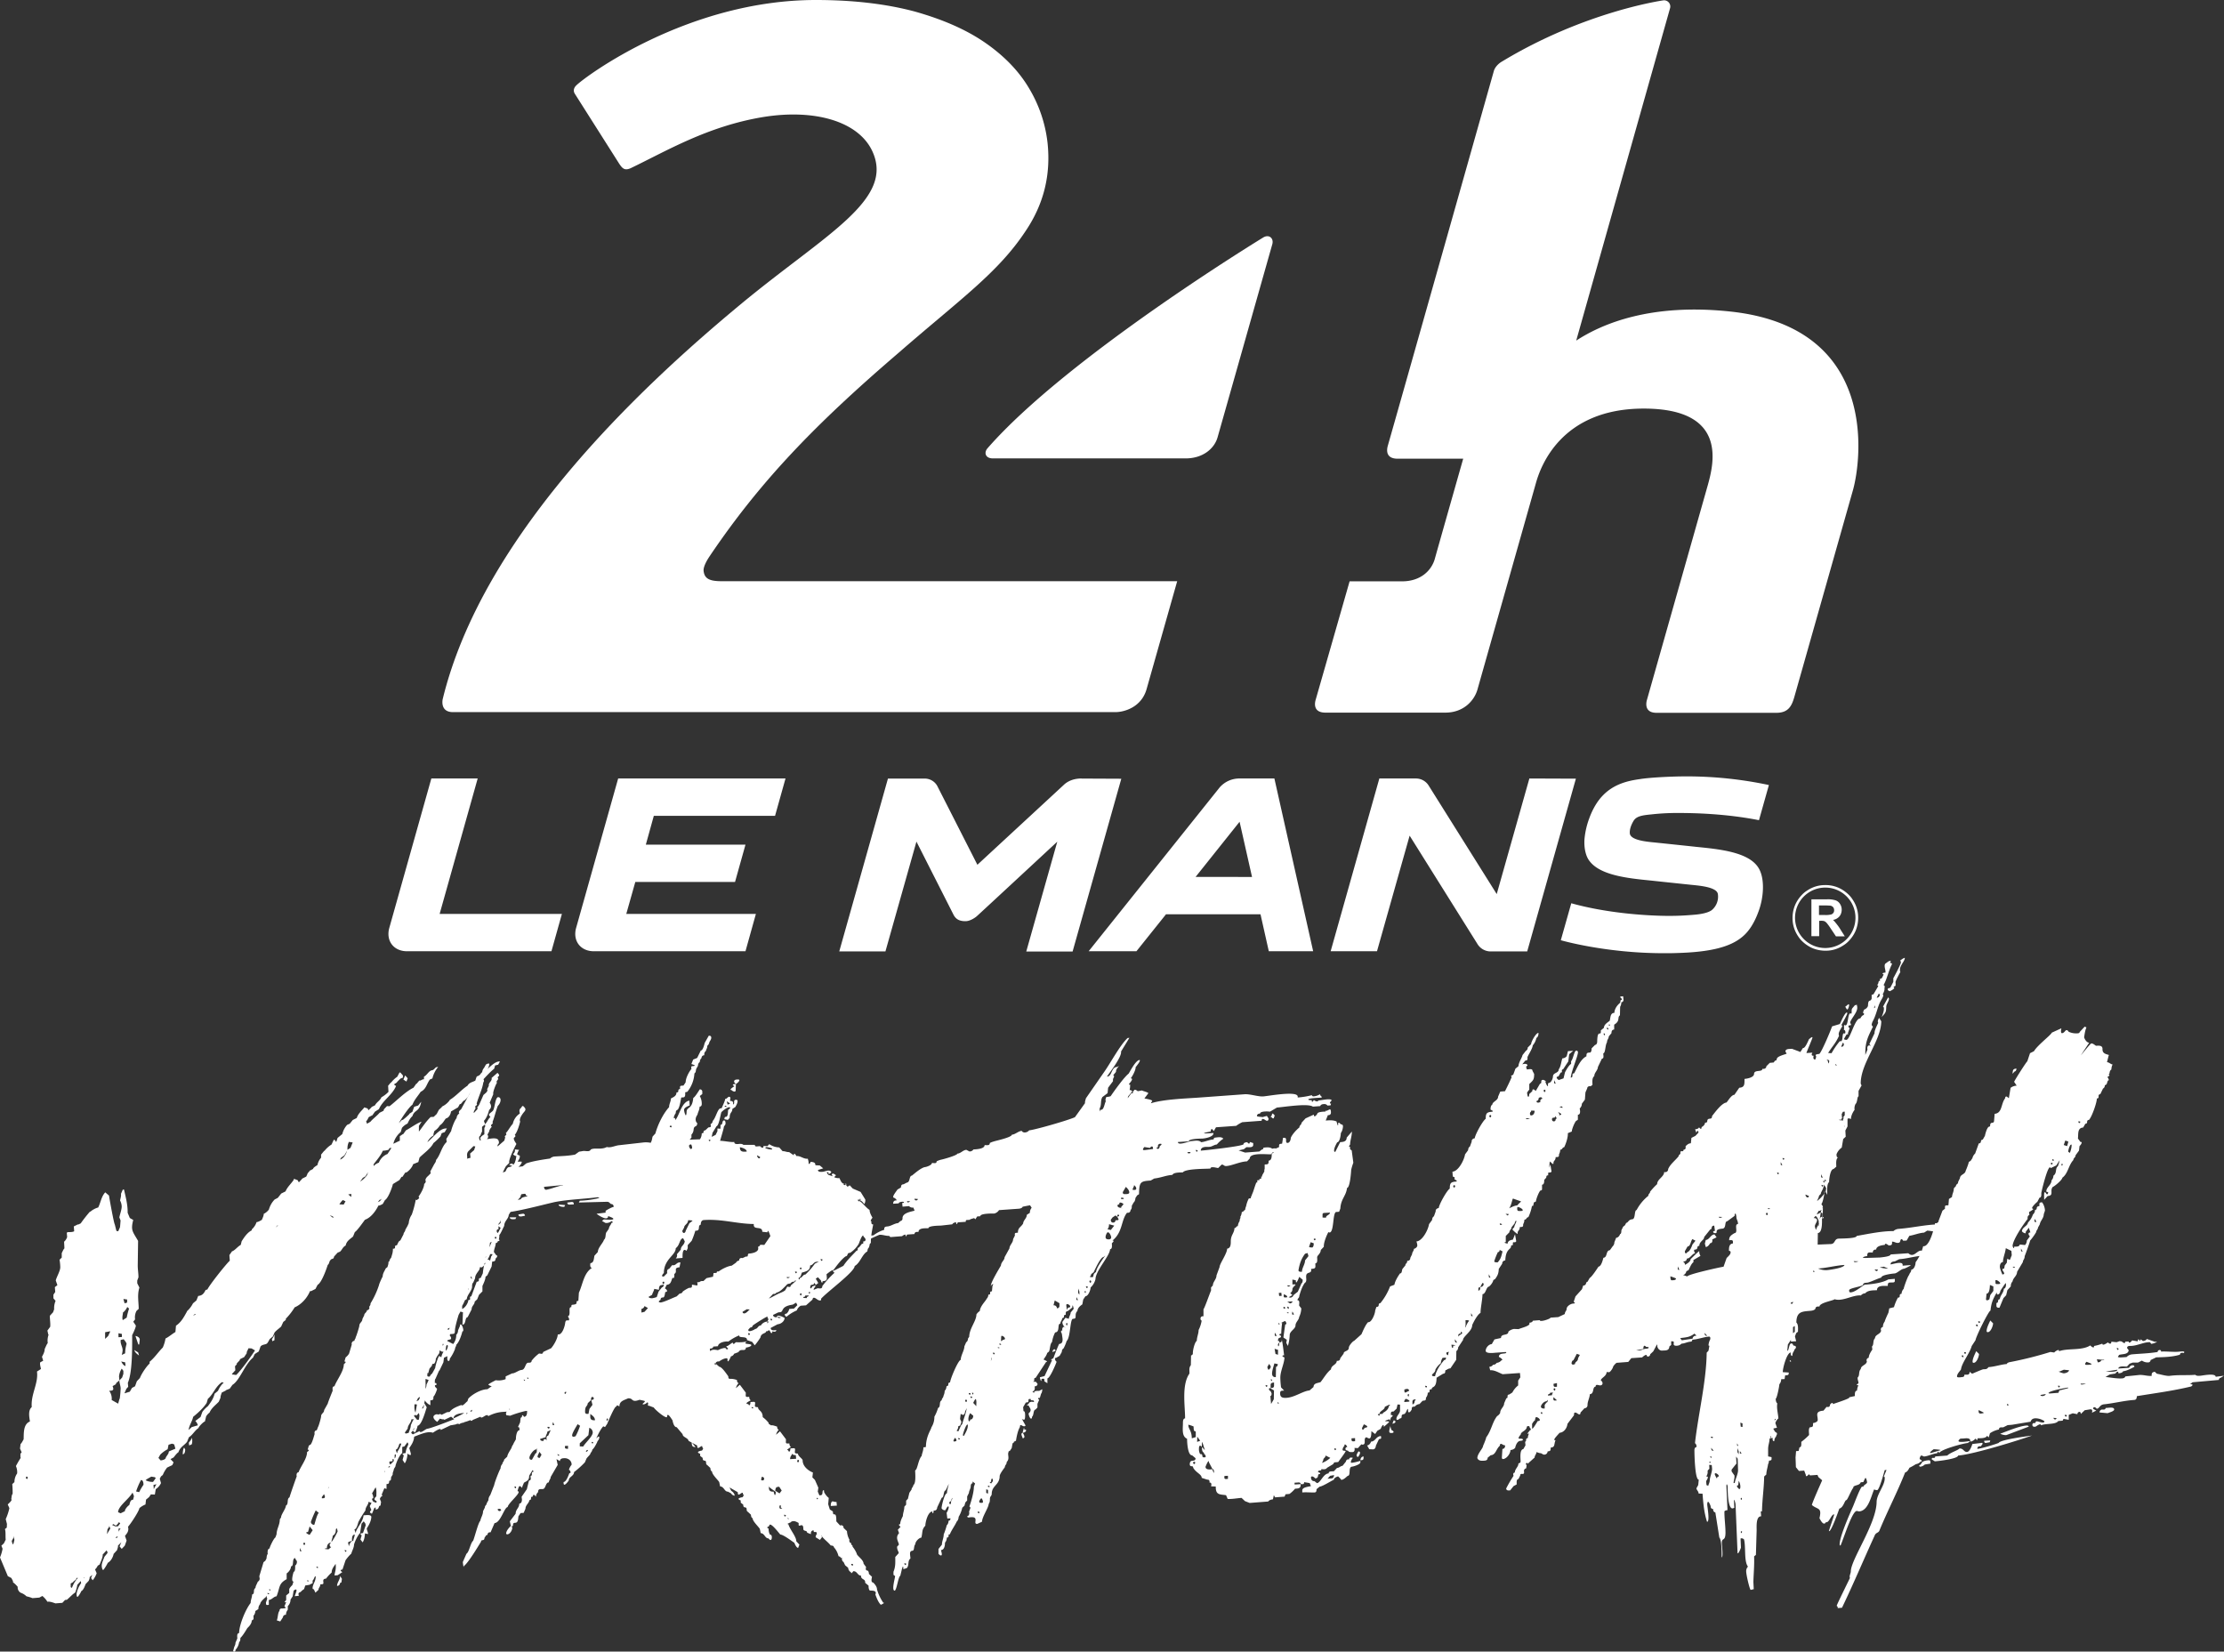 <svg xmlns="http://www.w3.org/2000/svg" viewBox="0 0 1830.03 1359">
  <rect x="0" y="0" width="1830.03" height="1359" fill="#333333" stroke="none"/>
  <defs>
    <style>.cls-1{fill:#fff}.cls-2{fill:#fff}</style>
  </defs>
  <g id="Layer_2" data-name="Layer 2">
    <g id="Layer_1-2" data-name="Layer 1">
      <path class="cls-1" d="M351.67 939.81a12 12 0 015.05-5.49c-.3-1 .44-2.52.74-3.71a14.12 14.12 0 004.6-4.75c2.08-1.19 3.26-3.56 4.75-5.49 2.52-.59 4-3.26 4.3-5.79l5.79-3.41 1.48-2.67h.74l2.23-2.67 1-.45 2.82-2.81 1.48-3 3.86-1.78 1-3.42c5.34-4.74 9.64-10.53 15.13-15l.74-2.67 2.53-.6 1.48-2.67h-.74c-5.64.45-11.13 9.65-18.25 12.32l-.3.44-1 3c-2.08 1.19-5 1.48-6.38 4.16-5 3.26-9.64 8.75-14.69 11.72v.29a16.68 16.68 0 01-6.38 5.2v.3l-2.52 2.37-1.78 3.41-2.48 2.36-2.53.14c-4.3 4.31-6.08 7.42-9.64 12v-4.74l2.22-3.42c-3.56 1-8.9 5.05-12.91 7.13l-2.22 3.11h-.3l-2.49 1.69v3.71l-5.34 2.53a18 18 0 016.08-9.65l1-3.41a12.86 12.86 0 014.6-3.56c1-2.23 2.23-4.6 4-6.09 1.78-5.64 5.63-3 7.27-11.87l-2.53 3.12-3.26 1-1.48 4.15-2.53 1.63v.3a51.8 51.8 0 01-5.34 4.75h-.74l-2.52 2.67c1.48-3 8.31-13.36 11.13-15.14 1.78-4.45 4.3-6.82 6.82-10.68 4.6-2.23 4.75-6.23 7.57-10.09l2.08-.89a22.92 22.92 0 014.75-9.5l-1 .15c-1.49.15-2.08 1.93-3.56 2.52-3.27.3-4.31 4-7.13 5.35v2.22c-1.48-.29-2.52 1.34-3.86 1l-2.22 2.67h-.3l-2.24 3.2c-6.83 3.41-13.65 10.53-19.74 15.28l-2.08-.15-2.52 2.67-.3 1.19-3.26 1.63c-2.23 2.67-5.34 4.75-7.57 7.42l-2.78 1.63-.74-2.07c1-.74 1.49-2.23 2.23-3.42l2.52-1.33h.3l2.22-3.12 3.27-2.07c3-7.13 10.83-11.43 14.09-19l-1.78-1.33 2.53-1.64v-.29l2.81-2.82 2.08-.89v-1.78l-2.08-2.38h-.74l-1.82 3.47a21.55 21.55 0 00-5 4.74h-.3l-2.23 2.68.3 5a23.84 23.84 0 01-5.79 4.45c-1 2.67-4 4-5.34 6.68l-2.82 1.33v.3l-2.52 2.38-.74-1.49-2.82-.89v.3c-2.23 2.67-5 5-6.08 8.46l-3.27 1.63-2.52 3.11-2.08.89a17.12 17.12 0 00-4 7.57l-4 3.27v.29l-1 3-1.34-1.78h-.74l-1.78 3.86a21.51 21.51 0 00-5.79 5.19h-.29l-2.53 3.12v2.52a13 13 0 00-3 6.08c-.74.45-3.56 2.08-3.56 3.12l-2.13 1.19h-.3l-2.22 2.63v.3l-1 2.22-3.56 1.78v.3l-2.53 2.67-1-1.78-3.11-1.19v.74c-2.23 3.42-5.34 5.94-6.83 9.65l-3.56 1.78-2.82 3.56L226 987a19.48 19.48 0 00-4.75 8.31 12.48 12.48 0 01-4.3 3.56c.3 1-1 3.71-1.49 4.89-.74.45-3.56 2.08-4.3 1.78a14.11 14.11 0 01-4 6.09v.74c-3.57 1.78-6.09 5.49-8.31 9l-.75 3c-2.52 1.33-4.3 4-6.82 5.19H191l-2.22 3.12c0 1.48.29 3.26.29 4.75-1.78 1.18-16.47 19.44-18.4 23.59l-1.48.45c-1.49 3-2.82 4.6-6.09 4.89l-1.48 3.71-2.82 2.38a22 22 0 01-5 6.52v.3c-2.53 4.6-4.75 8.76-9 11.58l-.45 5.19c-2.82 1.63-5.34 4-8.16 5.34a31 31 0 01-2.23 7.42c-4 4-6.53 8.16-10.83 11.72v1.48c-2.52 2.07-6.82 8.6-8 11.87l-2.52 2.67-1.49 4.15-2.52 1.34-1.78 3.11-4.3 1.34v-.3l1.48-3.41 1.48-1.63-.29-3.27c3.71-8.31 3.56-28 3.56-37.83v-1.49c.74-1.19 3.26-6.82 3-7.86l-2.08-3.12 1.48-1.93a11.34 11.34 0 011.19-7l1.78-1.63c0-5.79-1.34-11.58.59-17.51l-1.78-3.57v-2.22l1-2.67c0-3.27-.59-6.53-.59-9.79l.29-20.18c-4.45-7.72-6.23-8.61-4-17.22l-2.82-1.63-1.78-4.3c.15-6.53-1.63-13.06-3-19.14l-1 .14-1.48 3.42c.29 1.78-.45 3.71-.74 5.49a11 11 0 011.33 5c0 2.52-1.48 6.38-1.93 8.91l1 2.52-.44 5.49-1.49 3.41-1.48-.3-1.34-5.34c-.74-.74-4.75-23-4.75-23.74l-3.11-2.67c-3.27 3.56-3.71 8.31-5.79 12.46a16.69 16.69 0 00-6.38 3.42H74a118.85 118.85 0 00-7.56 9.64l-1.78.89H64l-3.26 1.63.3 4c-1.78.89-3.57.59-5.35.74l-.74.45.3 3.56a8.82 8.82 0 01-2.52 3.86l.29 5.49c-.74.44-1.78 3.11-2.22 3.86v3.7l-1.8 1.75a39.38 39.38 0 01.59 6.23c0 3-3 7.86-3.71 10.83l1.34 3.86-2.08 1.63.3 4-1.49 2.22v3l1.78 2.08a16.08 16.08 0 00-1.18 7l-.75 1.93v.3l-2.8 3.06c0 3 .6 6.24.3 9.06l-2.3 3.11.74 3.27h.29a14.34 14.34 0 00-.74 7c-1 1.19-1.78 3.41-2.52 4.9 0 2.22-1.19 4.45-2.23 6.38l1 3.26-2.45 1.32c-.45 1.78.3 3.56.59 5.49l-3.26 2.08c1.33 9.79-5.19 18.69-4.3 29.23-3.27 2.82-1.93 8.6-1.49 11.87-5.64 2.22-5 9.94-5.19 14.69-.74 1.19-1.49 3-2.52 3.86l-.45 3.71 1.34 3.11-1 1.19v3l.29.29c-1.48 2.23-2.82 4.6-4 6.83a12.68 12.68 0 011 6.08 12.59 12.59 0 00-2.23 7.13l-1.78 1.63a71.5 71.5 0 01.3 8c-1 1.19-.74 3-1.19 4.45 1.48.6-2.52 3.86-2.82 4.31l1.34 3.05a46.61 46.61 0 01-3 9l1 4-.15 3-1.49 1.18c.75 2.53.3 5.79.6 8.76l-1.49 3-2.07 1.93 1 2.52a33.23 33.23 0 01-2.12 7.15l6.53 15.58h.3l2.52 1.34 1.33 2.52v1a22.6 22.6 0 013.86 3.71v1a5.21 5.21 0 002.38 3.85 12.88 12.88 0 014.89 3 30.51 30.51 0 014.9 1.49l5.64-.45 2.52-1.34A17.89 17.89 0 0139 1318c1.78-.44 4.89.75 6.67 1.34l5.64-.45 2.23-2.37 1.48-.15c2.52-2.08 4.3-4.3 6.83-5.93a29.23 29.23 0 001.78-6.38l2.82-3.12a14.84 14.84 0 01.29 1.78 21.2 21.2 0 00-3.71 8.61 7.26 7.26 0 00.3 2.52h.74a18.23 18.23 0 002.82-4.6c1.78-.89 2.82-3.86 3.56-5.79l2.53-2.67c.29-.74 1-2.23.74-3l2.22-1.93-1 2.67 1.34 1.79a18.84 18.84 0 003.26-5.79l-1.33-3.12a9.82 9.82 0 002.22-3.11l1.49-.89c.74-1.49 3-6.83 2.52-8.16l3.27-3.57.74 1.49v.74l-2.53 3.12c-.74 2.22-2.22 4.89-2.22 7.41a8.81 8.81 0 00.74 3.27h.74a39.34 39.34 0 003.56-5.79c2.53-1.33 4.31-4.75 4.75-7.27l2.82-3.11c.3-1.19 1-2.68.74-3.71l2.82-2.82-1.48 3.41 1.78 2.08 2.52-2.67 1.49-4.16-1.34-3.86c2.23-2.67 3.27-4.3 2.52-7.56 2.23-2.38 9.05-12.77 9.35-15.29a17.57 17.57 0 015-3l.44-4 2.52-2.08 1.49-2.23 3.26.15.74-4.45a11.77 11.77 0 004.31-5l-1-3.57 1-1.92 1.48-1.19a25 25 0 013.56-6.08l4.31-2.08 1-2.23-2.52-2.67 2.52-1.33c1-1.19 2.53-3.42 4-4.31 1.48-4.45 4.75-5.49 7.12-8.6l1.49-3.71c3.26-2.08 4.75-5.49 7.86-7.57.45-1.49 4-5.05 5.34-5.49l1-4.16a11.44 11.44 0 012.82-3.11c1.49-3.71 5.05-6.23 7.57-8.91l1.48-3.41c-.29-.74.74-3.41 1-4.15l3.27-1.64v-.22l3.26-1.34 2.23-3.11c6.08-3.71 10.09-16.77 16.91-22.41l1.49-3 3.26-2.07 1.48-4.16c1.49-1.63 3.27-1.33 5.05-2.23 1-.74 1.78-2.67 2.52-3.85l2.52-2.08 1.49-3.41c1.78-1.93 3.56-3.12 5.34-4.75l1.78-3.86 2.08-1.63v-1a51 51 0 007.27-9.35c5.34-2.22 10.39-7.71 12.61-13.35h.94l3.56-1.78 1.79-3.42c3.26-1.63 7.27-12.91 8.31-16.32l.74-.74 1-2.67 1-1.19 2.08-.89.45-1.48 2.82-3.12 2.07-.89c1.78-1.63 2.23-3.86 4.6-5 .75-3.71 3.27-5 6.09-7.42l1.48-3.71c1.78-.89 6.83-8.16 8.31-10.09 5.05-1.78 8.9-7.27 11.13-11.73.74.3 2.82-.89 3.56-1.33l1.78-3.12c2.82-1.63 6.09-11 6.53-13.2l5.34-3.27 1.78-2.67h.74l2.23-3.41 1.48-.45c2.08-1.63 4.31-4 5.05-6.53l4.3-1.78 1-3.71c3.56-3.56 9.35-7.56 11.43-11.87a50.85 50.85 0 005.78-5.49l1-2.67 2.53-.89 1.78-3.11-1 .14c-5.13-.06-10.74 7.96-15.07 11.22zm-169 197.5l1.49.59c-1.79.89-4 4.6-4.75 6.53l-2.82 2.38c-1 4.15-3 6.82-5.49 10.24a23 23 0 00-4.6 4.74L165 1166l-4.3 3.26a6.74 6.74 0 012.08 3.56l-5.05 1.49-2.52 2.37c.45-4 3-7.12 3.71-10.83 4-3.26 8.31-7.12 11.13-11.43l1-3.41c4.64-4.01 6.12-10.01 11.61-13.7zm8.16-6.68l2.82-3.11-.29-3.27 1.48-1.63v-.74l2.52-2.67v-.74l3.56-1.79 2.53-3.85-.75.44 1.78-3.86 2.53.15 2.82 1.63c-3.57 5.35-10.84 15.73-15.44 20.18h-.29l-3.12-.44zm-92.59 5.2l-.3-3.27a14.33 14.33 0 012.23-6.38l1.34 1.78v2.52l-1 3-2.23 2.38c-.3 1.18 1 4.74 1 6.53a83.07 83.07 0 01-.74 8.45l-.3.45-1 3.71-5.34-3a10.71 10.71 0 00-2.08-7.57c2.82-.15 4.31-.29 2.82-3.86l2.82-1.63v-.74zm12 95.26l-.74 3h-.3c-2.08.15-2.22 2.67-2.82 4.3a11.16 11.16 0 00-3.56 4.3v.75l-3.56 1.78-2.08-.89c0-5 9-10.84 11.87-16.18zm33.09-42.59l1 3.56-5.34 2.23-.45 1.78-2.08 3.12c0 1.78-2.82 2.37-4.3 2.52l-1.78-2.08 1.48-2.67a24.62 24.62 0 016.09-4.45l.74-3.71 2.82-.89zm178.8-243.94l-3.26 5a12.44 12.44 0 00-7.12 7.13 10.28 10.28 0 00-4.31 2.82v-1.49c2.53-3.41 5.79-7 7.57-11.13a22.67 22.67 0 004.6-.74l1-1.48zM101.79 1102c.74 1 2.08 2.38 2.38 3.86a28.43 28.43 0 00-1.19 7.72l-2.82 1.33a17.9 17.9 0 00.74-3.71c0-3-1.78-5-1.63-7.86v-.74zM116 1217.88c1.78-.15 2.07 2.38 2.07 3.86a43.71 43.71 0 00-3.56 6.09l-2.52-.6a55.62 55.62 0 014.01-9.35zm-9.8-141.11a55.45 55.45 0 00-1.93 7.42l-3.26 2.08a5.76 5.76 0 01-.3-2.23c0-1.48.45-2.52.45-4a12 12 0 003.56-4.6zm21.22 138.74l.74.74-2.22 3.12a12.22 12.22 0 01-6.09-1.34c1-1.19 3.27-2.08 4.6-3zm158.48-271a12.43 12.43 0 011.18-4.9l3.12.45-1.78 4.45-2.52 1.63zm-199.39 151.7l3.26-.6 1-.14-1.77 3.85-2.52 2.38zm27.3 10.09h.74l.45-4c0-1.78-2.08-2.82-3.56-3zm-51.19 193.34l.3-1.18 1-.15v.29a24.42 24.42 0 00-4.74 8l-1-.6v-3l2.07-1.19v-.3zm221.69-311.16l-1.49 2.67h-.3l-3.26-.15a16.64 16.64 0 012.82-3.56zm-128.95 198.69l.3 2.22 2.07-.89a5.87 5.87 0 00.45-2.22 12.09 12.09 0 00-.3-3.27c-.3 1.49-1.78 3.12-2.52 4.16zm176.58-298.85l2.52 1.63 1-2.67-2.08-2.37zM97.19 1253.64v-.74l1-.15.74.75-1.78 2.37-2.08.15-2.81-1.19 1-.74 2.08 1.33zm3.12-156v2.52l-2.82.15v-3.26zm4.3-28.34v2.52l-2.08.6-1-3.56zm46.89 121.82c-1 1.49-1 3.71-1.19 5.49h.3c1.48-.14 1.78-2.67 1.78-3.85zm-61.73 64.11l1 2.52-2.77 4.65.45-4 1.48-2.22zm-78.64 8.6l.74 3.27-.74 3-.74.75-.74-2.85 1.48-2.67zM103 1121l.3 3c-1.78-.3-2.82-2.38-3.57-3.71zm120.78-19.14l.3 1.78 1.78-.89V1098a12.11 12.11 0 01-2.1 3.85zM300.63 968l2.22-3.41-.74 2.23a20.35 20.35 0 01-5.79 5.49l2.23-3.12zm-190.08 142.9c.29 1.78 2.37 3.41 3.85 4.45l-.74-2.52zm172.86-160.26l2.23-3.86c-1 3-2.52 6.09-5.79 7.42l.75-1.48zM128.8 1221.3a18.68 18.68 0 00-2.23 4.15l-.29-3.56zm160.25-238.9v2.52l-2.52-2.08zm23.3 4.89c.74 0 1-.44 1.78-.89l-1.48 1.93-1.78.89zM22.7 1215.21v1.79l-1.48-.59.44-1.48zm76.57 42.29a11.87 11.87 0 00-1.48 2.67v.74l-.3-3zm172.13-257.45a8.36 8.36 0 012.82 1.19v1zM95 1265.51l1-1.18 1 .29-.74.75zm66.32-184.29l-2.52 1.63 1.49-1.63zm67.52-72.86l-2.08 1.64 1.49-1.64zM69.3 1298l.29.74-.74-.74z" />
      <path class="cls-1" d="M422.15 949.6a3.59 3.59 0 002.82 1.64c-.44 1.48-.44 3.26-1 4.15 0 1-.75 1.93-1.49 3-.74-.74-1.33-1.34-2.52-.6l-1 .75 2.52.89a7.51 7.51 0 01-2.52.89c-2.82.15-3 6.38-5.34 6.67l-.3-1a40.11 40.11 0 013-6.38l2.82-2.82c-1.34-1.34 4.75-13.8 5.79-15.44-.3-.74-3.12-4.15-1.79-5.34.75-.44 1.49-1.19.45-2.22 2.23-2.38 4-9.06 4.45-11-1.33-2.08 2.23-6.68 3.27-7.87 1.78-1.93 1-3-.3-4.3-.74-1-1.48-.6-2.08.89a3 3 0 00-1.48 3l.29 1.78a13.38 13.38 0 00-5.78 8.45c-2.23 2.38-3.56 5.35-5.79 7.72a1.07 1.07 0 01.3 1.48c-.74.75-1.49.89-.74 1.93l-.75 2.67-4.6 4-1 .74c-.3-.29.44-1.48.44-1.78 1-.44 1-2.22 0-3.71-1.78-2.07-7.12-.59-9.2-.44a2.56 2.56 0 00.45-3.71l1.48-2.67c0-1 1-2.67 2.23-3.86a1 1 0 01-.3-1.78c.74-.74 1.48-1.19.74-1.93 1.78-4.45 2.52-8.61 4.45-13.5 1.49-1.19 3.27-5.05 1.49-6.68a1.75 1.75 0 00-1.78-.3c-2.23 1.93-2.23 9.65-4 11.28-2.52 2.37-4.3 2.52-1.78 4.9-2.08 1.63-2.52 4.15-4.75 6.23.74.74.3 1.78 0 2.52h-.3v5.49c-1 .74-4.6 2.52-2.82 4.6 0 .3-.74.74-1 .15a3.83 3.83 0 01-.29-3c1.48-.89 1-2.22 2.22-3.86v-4l2.53-2.08-1-2.82c2.22-2.37 3.56-6.08 4.3-9 2.23-1.93 1.78-4.16.45-5.94l3-7.12c-.74-1 1.93-7.86 3-9.35-1.33-1.78 2.23-2.37.45-4.45 1.78-1.63 1.78-1.63 0-3.71L404.5 887c.74 2.52-2.82 3.85-2.23 6.38l-1.48 3c.74.75 0 1.78-.74 2.67l-2.23 1.93-3 6.83a9.09 9.09 0 01-2.22 3.41c.74.74.29 1.49-.45 2.23l-2.15 2.32c-.74-.74 1-3 1.49-4.15-.74 0-.3-.75-.3-1.49 1-.74 1.78-.89 1-1.93 1.48-5.63 4.75-12 5.49-17.51a2 2 0 00-.3-3h-.29c1.48-1.64 6.23-11.43 5.49-12.47a3.14 3.14 0 00-2.82.89l-1.49 2.67a5.58 5.58 0 00-1.48 3.42c-2.08 1.63-2.23 3.85-4 5.78l-13.37 24.82c-1 .75-2.52 2.08-1.48 3.42a4.83 4.83 0 00-2.23 3.85c-1.78 1.93-4.3 9.06-4.45 10.54l-4 6.53.3 2.52c-4.3 4-5.05 10.54-8.76 14.84 0 1.48-1 2.67-1.48 3.41l-3.27 6.09c.29.74.74 1.48-.45 2.22-1 1.49-3.26 2.38-3.56 5 .74 1 0 2.22-1 3 0 3-3 8.3-4.75 10.53a.86.86 0 01.3 1.48l-1.48 1.19a1.39 1.39 0 01-1-.3 78.16 78.16 0 01-3.27 12.32 14.77 14.77 0 00-2.52 7.12l-1 2.23-1.78 3.11c0 1.49-1.48 2.23-1.48 3.71l-2.53 4.9-1.48 1.19-1.48 3c-1.49.14-1.49.44-1.49 1.63s-1 1.19-1.78 1.19a14.89 14.89 0 01-.44 4l-1 3.41c-.3.45-.74.75-.74 1.19h-.3a5.65 5.65 0 01-.45 1.49.79.79 0 01-.74.74 7.26 7.26 0 01-.44 3c0 .3-.3.75-.3 1.19l-1.48 1.19c-1 2.22-2.53 4.15-2.53 6.82-.29 0-3 6.09-3 6.83a70 70 0 01-7 15.14 2.71 2.71 0 01-.44 1.78l-.75 1.18c.3.3.3.3.3.75a2.2 2.2 0 01-2.08 1.92c0 1.78-2.22 2.38-2.22 4.16l-1.49 3c0 2.52-2.52 3.11-2.52 5.64 0 .74-2.52 8.9-3 9.34 0 1.49-1 1.49-1 3a2.45 2.45 0 00-2.23 3.12l-2.23 7.42a11.44 11.44 0 01-2.82 3.11l-1 3.42c.29 0 1-.15 1 .59 0 .3-1 1.19-1.48 1.63 0 5.79-5.79 12.91-7.71 18.1-2.08.15-1.49 2.23-1.49 3.71 0 0-4 9.8-4 10.54l-3 5.34c0 2.52-2.53 2.67-2.53 5.34 0 1-1.92 7.87-2.52 8.61l-1 2.67c-1.78.15-2.07 1.63-1.78 3.12-.74 2.22-1.78 6.67-3.26 8.6l-1.49.89-1 3.42s1-.15 1 .29c0 .74-1 1.19-1.48 1.63 0 5.49-5 11.28-7 16.62-1.78.15-1.78 2.38-1.49 3.42-.29.44-5.78 16.17-5.93 17.21-2.53 1.33-.45 5.49-3 6.82 0 2.53-4 7.28-4 9.8l-1 1.48c0 4.75-2.52 7.57-2.67 12.32l-1 2.67c-1 .15-4.74 7.71-4.74 9-1.78.15-1.78 3.41-1.49 4.45-.74.74-1 2.67-1 3.71l-1 1.93-1.49 1.19-3.47 11.54.29 1.78a2.81 2.81 0 01-1.48 2.67l-1.78 3.86c0 2.23-1.48 1.19-1.48 4.45 0 1-.45 2.23-1.49 2.23 0 2.52-1.19 4.45-1.19 7-4.3 5.49-9.49 18.25-9.49 24.78-2.08.15-1.49 3-1.49 4.45l-1.48 3.42a7 7 0 01-1 3.41l-1 3.71 1 .3c.74 0 1-.75 1-1.49a12.09 12.09 0 003-6.38c1-.74 1-2.22 1-3.41 2.07-1.93 4.3-5.79 5.78-8.16 1.78-1.63 3.56-3.86 3.56-6.09l1.49-1.18v-3c1-.74 1.48-2.67 1.48-3.71l2.53-1.63a5.72 5.72 0 011.48-4.16c0-1.78 3.26-4.6 4.75-5.78v-1c.29 0 1 2.07 1 2.52l-1 3c0 1.48 0 2.22 1.33 2.07l1-.14v-4c2.52-.15 4-2.82 6.38-3 3-7.56 1.49-10.38 8.31-14.09v-4.75c1.78-1.19 3.56-3.56 3.56-5.79 2.82-.15.45-6.68 3.56-6.82 0 1.48 1.34 1.78 1.34 3.11 0 1-.45 2.52-1.48 3 0 .74.29 5-1.19 5.19-.3.74-2.52 8.16-.15 8l-1 3a10.6 10.6 0 00-2.52 3.12v3.26l-2.52 2.08v3.71l-1.49 1.93 1.49-.15-1.48 3.58c3.12 1.63-1.48 1.63-2.52 1.63a1.7 1.7 0 00-1.48 1.93c-1.49 1.63-1.19 5.49-2.23 7.87l2.82.89 2.23-3.42a2.2 2.2 0 012.52-2.07 6.22 6.22 0 011.48-4.16v-3a7.25 7.25 0 002.23-5.34l1.78-2.67.74-4.45a2.58 2.58 0 011.78-1.19c1.78-.15-.74 4.45-.74 5.49l3.26-.29-.29-1.49c0-1 1-1.48 1.78-1.63a10.78 10.78 0 012.82-2.37l1-3 3.56-.6 1.48-.89c1.48-.14 1-1.18 1-2.22a2.2 2.2 0 01.74-1.19c.3-.44 1-2.67 1.48-2.67s.3.74.3.74c0 3.27-2.52 6.09-2.52 8.91 0 .74.3 1 1 1l1.33 2.82 2.53-2.37c0-1.78 1.48-2.23 1.48-4.45l1.48-.15c2.82-.15-1.33-4.3 3.27-4.6a30.11 30.11 0 014.6-5c0-3 1.78-4.89 3.26-7.12.6 5-.74 6.68-.89 9.5l2.52-.15 3.86-2.52c-.29-.3-1.33-1-1.33-1.34 0-.74 1-.74 1.48-.89l2.52-7.57a34.14 34.14 0 014.75-5.49c.74-2.67 2.23-4.89 2.23-7.41.74-2.68 3-7.57 5-9.5l1.19-7.72 1.78-1.93 1.34 1.78.29 1.49-2.22 6.38c-.3 0-2.08.15-2.08.89 0 .3.74.74 1 1l-1 3.41 1.78 2.37c1.48-2.22 1.78-5.19 1.93-7.41l2.52.59c0-1.78-1-2.82-1-4.75 1.78-2.67 3.56-6.08 3.71-9.35 0-1.78-3.11-1.63-4.6-1.48l-1.78.15c-.44 4.75-4.3 8.75-6.23 13.2 0 0 0 1-.3 1.19a28.89 28.89 0 01-1-2.82c1.78-.15 2.82-4.6 3.27-6.08a89.32 89.32 0 015.79-9.5c0-3 2.52-4.6 2.52-7.12l2.52.89-1.48 2.67 1.33 3.12c-.74.74-2.22 2.67 0 2.52 0 0 0 .74.3.74s1.78-4.15 2.22-4.9l1-.44v1.78c3.56-.3 1.78-3.12 4-3.27l.45-3-1-2.53.74-1.48 1.48-1.19-.74-.74 2.23-5.34 1.78.59v-4c2.07-.15 2.07-.6 2.22-2.67 1.49-.15 1.49-1.19 1.49-2.23 0-1.48 1.48-2.23 1.48-3.71H323l1-3c0-1.48 1.49-2.22 1.49-3.71.74-2.67 3-8.31 5.49-10.24v-5l1.78-.45 2.52-3.41a4.51 4.51 0 01.74 1.78c-1 2.23-2.22 4.9-2.22 7.12-.3 0-2.53.15-2.53.89 0 .3.74.75 1 1l-1 3.71 1.78 2.82c1.49-1.93 2.23-5.64 2.23-8.16a3.3 3.3 0 002.52 1.34c1-.15-1-5.05-1-5.79 2.23-3.12 4-6.08 4-10.09l-2.52-2.37 1-1.49 1.48.3s0 1 .3 1c1-.15 2.52-4.6 2.52-5.64 3.56-.3 6.82-13.36 7.57-15.14l-2.08-3.56a5.85 5.85 0 00.44-2.22 10.92 10.92 0 004.6 4v-4c2.53-.15 2.53-.6 2.53-3.12.74 0 3-5.34 3-6.38-.74-.74-1.78-1.63-1.78-2.37s.75-.75 1-.75c1-.44-.29-2.52-1-1.33 0-.3-.29-3.27.45-3.71l3-6.83h.29l3.27-6.82.44-3.71 2.82-1.34c0 .74-.44 4 1 4 .74 0 1-1.19 1-1.93a34.85 34.85 0 004.3-8c0-1.49 1-1.93 1-3.42 2.52-2.37 4.3-8 5.05-11 .74 0 .74-.74.74-1.18 0-1-1-4.75-2.38-4.6-.29 0-.29 1.18-.44 1.48l-1.48 3.41a5.13 5.13 0 01-1.49 3.71 12 12 0 01-2.52 7.57l-4.9-2.52v-.3c0-.3 1.78-.89 2.08-.89 2.08-.15.74-2.67 0-3.26l.3-1.19c3.56-.3 3.85.15 4-3.27 0-2.52 2.23-10.09 3-12.61l1.48-2.67 2.08.59-.44 10.24c3.26-.29 1.78-5.93 4.3-6.23l3.26-6.38c0-3 2.53-3.86 2.53-6.38l2.07-1.93 1.49-3.71 2.82-2.82v-4.45c1-2.23 2.52-5.34 2.52-7.57l1.48-1.18 3.56-7.28.45-4 1-.15c1.48-.15 1.78-1.19 1.78-2.37a3.55 3.55 0 001.48-2.23c0-.3-.29-.3-.74-.3l-2.08-2.82c0-2.52 1.49-4.89 1.49-7.42a1.85 1.85 0 001.78-1.63h.74c.74-.44.74-.74.3-1.18h-.3a13.63 13.63 0 00.45-4c.74 0 3.26-6.08 4-7.27 0-4 3.56-5.79 3.71-9.05l2.23-3.86v-1h.74c2.22-2.37 3.56-6.83 6.53-9.65l1.78-5.63-1.78-2.08-1.78.44.74-4-2.82-.89c0 2.52-1.78 4.89-3.26 6.82a17.54 17.54 0 00.74-3l1.48-2.68c-1.33-1.78 4.3-5.78 3-7.56 0-.75.74-1.93.74-2.23a2.43 2.43 0 00-1.48 1.19l-1.49 3-1 1.18v-3.26l1.79-2.67c.74 0 1.48-1.63 1.48-3 1-1.19 3.56-3.86 3-4.9-.75-.29-2.08.15-3.27-.15.74-1.18 1.78-2.67 1.78-4.15 0-.74-.29-1-1-1l-1.33-1c.74-1.18.74-2.22 1.78-3.41l-3.56-.45a3.55 3.55 0 01-1.49 3.83zm-38 119.31c0-3.27 4.3-6.83 4.3-10.24 0-1 0-2.53 1-3.42l1.48-3.41c0-3 2.23-4.9 3.57-7.27a8.84 8.84 0 01.74-2.23l.74.75 1.78-1.19c.3-.45.74-.74.74-1.19a39.43 39.43 0 00-1.19 7l-1.78 3.85c-1.48.15-1.48.45-1.48 1.93 0 .74-.74 1.19-1.78 1.19l-4.45 12c-1.49.15-1 1.19-1 2.22 0 .75-.74.75-1.48.9 0 2.22-2.53 6.38-5.05 7.27v-2.53a32.87 32.87 0 002.23-4.6zm-29.68 62.17l-.74 1.48c-.3-.29-.74 0-.3.45l-1.78-.6v-2.52h.74l1-3.71 2.23-2.67c-.74-.3.74-1.93 1.48-1.19a6.2 6.2 0 001.49-4.15 23.59 23.59 0 012.82-4.6l.44-2.52 1.34 1 1.78.29a9.67 9.67 0 00-1.78 4.45l-1.78-1c-1 .75-3.27 8.31-3.27 9.8l-2.52 4.6c-.09-.3-.83 1.18-1.13.89zm-94.67 111.73l2.52 2.08c-1.48 1.19-3 7.86-3.71 9.79a2.61 2.61 0 01-2.81-2.37 79.24 79.24 0 014.02-9.5zm49.27-19c1 2.52.59 5 .59 7.57a2.81 2.81 0 00-1.48 2.67l1.78 1.33-.3 1.19-2.52-.89c-.3-.74-1-1.34-1-2.08s.74-.74 1-.74a7.06 7.06 0 00-1-4zm75.08-270.36c1-.74-1-4 1.48-6.38l4-4 1.48.3-1 3-3.26 2.82.3 3.56h-.3zM334 1179.6c-.29 0-1-.59-.74-1l2.23-3.11c0-3 2.82-4.6 3-7.57l2.07-.15c-1 1.19-1.78 3.41-2.52 4.9 0 2.22-1.19 4.45-1.78 6.38zm-79.22 76.4l2.52 3.11-2.52 3.86c-.75-.29-2.82-1.18-2.82-1.93 0-.29 1.48-.44 1.48-.44zm19 7.71a4.87 4.87 0 002.52-4.15c0-.3 0-1.78.74-1.93.3 0 .75 2.08.75 2.52a51.68 51.68 0 01-5 8.76c-.06-1.91.98-3.4.98-5.18zm6.08 33.09c0 3-2.52 5.35-2.52 8.17 3.27-.3 1.49-2.68 3.56-2.82l.45-3zm65.29-131.91l-.44 3.26-1.49.15-2.52-3.11c0-1 2.08-1.19 1.78-.15l2.23-2.38zm-73.89 105.95c0 .74.29 2.22 1.33 2.07l-2.22 1.93c-.3 0-3.27-.15-3.12-.44 0-.3 1.78-.45 1.78-.45v-.29c0-2.23 1-4.16 3.27-4.31zm55.74-76.4c0 .3 0 1-.3 1.19-.29 0-1-2.53-1-2.82 1.49-.15 2.23-2.67 3-4.9l1.49-.15c-.19 1.63-1.96 5.05-3.19 6.68zM289.65 1268c0-1.78-.3-5 2.22-5.34 0 1.78-1 3.41-1.18 5.19-2.08.15-3.27 2.82-3.57 4.6l-.74-3.27a6.76 6.76 0 013.27-1.18zm115.59-235.79a4.5 4.5 0 01-1 1.49l-1 3.71a2.21 2.21 0 00-2.08-.89 26.38 26.38 0 002.23-4.6c.37.19 1.85-.26 1.85.33zM341 1157.94v-1.78c0-.3.3-.45.3-.75l1.78.3-1.19 6.68a10.91 10.91 0 01-.89-4.45zm9.2-23.3l2.52.89-1.78 3.86a5.85 5.85 0 01-1 3.41c.54-2.37.06-5.93.25-8.16zm59.5-120.19c-.74 0-1-1-1-1.78a1.35 1.35 0 011.49-1.19V1009l1.78 1.33-1.78 3.42c-.19-.04-.19.7-.5.7zM323 1202.3v-1.78l1 .3v1.48l-2.82 2.82-.74-1v-1.48zm-58.16 29.53l1.78-2.37.74 1.78c0 1.48-.45 1.48-1.78 1.63h-.74zm102.68-125.09c.74 0 1 .3 1 1a7.77 7.77 0 01-1.49 3.71l-.29-1 .44-3c.22.04.37-.45.37-.71zM344 1150.37l1.48-.89v.74l-1 1.93-1.78.89zm-18.26 46.29c0 1 0 2.53-1 3.42v-3zm84.44-189.48l1.48-1.93v-1c.3 0 .3 1 .3 1v1l-1.78 1.63zm-62 151.65l-1 .14 1.78-3.11a7.87 7.87 0 01-.85 2.97zm-101.42 114.85l1.34 2.82c-.74 0-1.48.14-1.34-1zm156.4-251.07l1.49-.89c-.75 1.48-1 3-2.23 4.6a9.85 9.85 0 00.74-3.71zm-153.58 247.21c.3 0 .3-.45.75-.45a.8.8 0 01.74.74c0 .3 0 1-.74 1.19-.45 0-.75-1.04-.75-1.48zm157.59-252h.29c.75 0 1-.15 1 .59 0 .3 0 .75-.29.75h-.75c-.25-.11-.25-.56-.25-1.3zm-37.1 74.79l-.74 1.48c-.3 0-1 .15-1-.3-.04-.7 1.44-1.14 1.74-1.14zm18.55-40.51c-1 .15-1.48-.6-1.34-1.78v-.3zm-105.06 223.36l1.49.29c0 .3 0 1-.74 1.19a2.84 2.84 0 01-.75-1.48zm-23.14 13.65c.74 0 1.48.29 1.33 1H261c-.58.19-.58-.56-.58-1zm-40.37 21.66l1.49.3a.79.79 0 01-.74.74c-.45 0-.75-.74-.75-1.04zm100.46-103.42l-1 .15a1.56 1.56 0 011.49-1.19c0 .3-.49.59-.49 1.04zm-99 100.31c.74 0 1 .29 1 1h-.3c-.67.18-.67-.56-.67-1zm31.31-7.42l1.48.59-1 .45c-.45.14-.45-.6-.45-1.04zm88-125.09a3.86 3.86 0 01-.74 1.93 2.7 2.7 0 01.44-1.78zm57.87-134.29c.3-.44 0-.3-.3-.74l1-1.19a4.45 4.45 0 01-.68 1.93zm-34.43 65h.74a2.37 2.37 0 01-.75 1.49zm21.52-45.4l-.3 1.18v-1.48zm-69.15 150h.3v1a1.23 1.23 0 01-.28-1zm-46 12.91v.3a2.14 2.14 0 01-.74 1.19zm129-189.19h.74l-1 .45c-.21 0 .08 0 .23-.45z" />
      <path class="cls-1" d="M664.76 953.46c-3.85.3-5.93-2.52-9.49-2.22-.3-.75-2.08-3.57-2.08-.6l-3.86-2.64c-1.78.15-3.56-.89-5.34-.74l-2.82-3.12a15.23 15.23 0 01-8.16-2.67l-1.48 1.63-3.27-.14c0 .29 0 1.48-.74 1.48a3 3 0 01-2.08-1.34l-3.56.3-1-1.33h-9.2c-.74-1-2.82-.89-3.86-.75s-3.85.3-3.56-1.63c-3.26.3-7.86-.89-11.72-1 .3-1.18 3-10.09 3-10.83 0-1.48 1.48-1.93 1.48-3.41 0-.74 0-2.52-1.33-2.52-1.78.14-.75 4-2.82 3.56v3.26l-2.53-.15v2.23l-1.48 3-3.26 1.63.74-3.41 3.26-5.35c2.08-.59 3.27-9.79 4-11.57a19.29 19.29 0 015.79-4c.29 0 1.48-.14 1.48.3 0 .74-1.48 1.63-1.78 1.93-.15 9.2-2.82 3.12-3 7.57l2.82.59 1.48-1.63c0-5 2.23-4.16 2.23-7.42l2.52-1.63c.75-1.49 1.78-3.12 1.78-4.9 0-.74-.74-1-1.33-1-1.78.15-1.49 1.19-1.49 2.67 0 .3-.29 1.19-1 1.19.44-1.48 0-3-1.78-2.82-1 .15-.3-1.78-.3-2.52a1.1 1.1 0 00-1-1c-1.48.15-1.78 1.93-3.26 1.63 0 1.49-2.53 6.83-3 7.87H593c-2.53.14-4 8-6.53 10.38a3.11 3.11 0 01-1.78 2.67l.29 1.78c0 .75-1.78.89-2.07.89l-2.53 2.38c-1 .15-1.48.44-1.48 1.63 0 .74-.74.74-1.48.89a8.3 8.3 0 01-1.49 4.9h-.3l-8.16.29 1.49-1.63v-2.52a6.55 6.55 0 001.78-4.16c.44-4 2.82-1.33 3-5.34-1-.59-1.34-2.07-1.34-3.11a6.81 6.81 0 011.48-3.71c.45-2.23 1.78-4.16 1.78-6.68 1.49-.15 1.79-1.19 1.79-2.37a12.71 12.71 0 00-1.64-6.38l2.08-1.64v-2.22a1.93 1.93 0 00-2.08-1.63c-1 1.48-4 6.52-5.34 7-.89 9.5-5 7.27-5.49 11 0 .3 0 3.26-.74 3.41a10.85 10.85 0 01-1.34-4.6c0-1.78 3.27-3.11 4.6-3.56l-.29-4c-6.38 1.18-8 11.87-11.58 16.17.3-1.19-.29-2.23-1.33-1.78a10.32 10.32 0 011.78-4.16v-.74c0-.74.74-1.93 1.48-1.93 1.78-1.93 2.52-7.86 3-10.09l1.78-.15c1.78-.14 1.48-2.67 1.48-4.15l1.78-.45a26.53 26.53 0 005.79-15l1-1.19.45-2.52 1.48-2.67c0-1 .44-2.53 1.48-3a4.73 4.73 0 011.49-3.41v-.3a2.14 2.14 0 012.22-1.93v-.74a3.65 3.65 0 011.49-3c0-1.48 1-1.48 1-4.15 1-.45 1.48-1.93 1.78-3.12.74-1.19 1.48-2.23 1.48-3.41 0-1.49-1-1.78-2.08-1.63l-3.26 5.78c-.45 1.49-1.49 6.38-3.27 6.38l-3 6.09-3.27 1.33-1.48 3.71c.29 0 2.82.89 2.82 1.19s-1 .44-1 .44c-2.08.15-2.08.15-1.78 2.38-2.23 2.67-4.75 7.71-4.75 11l-1.78 2.67-1.78.15c-1.49.15-1 1.48-1 2.67-1 .15-1.48.44-1.48 1.63s-.75 1.19-1.49 1.19c0 3-2.52 3.86-4.6 5 0 2.53-1.48 4.45-1.48 7.13-5 5.49-9.35 14.54-11.28 21.66l-2.3 2.53c-.44 1.48-.44 3.27-1.48 4.9v.29a18.53 18.53 0 00-6.38-.29l-19.59 2.22c-3.56.3-6.82 2.38-10.24 1.49-4.6 2.52-9.94.29-13.2 2.07-1 2.23-4.3 1-6.09 1.19l-3.56.6-3.26 2.37c-6.08 1.19-11.43 1.19-17.36 1.63a6.89 6.89 0 00-3.27 1.63c-5.34.75-14.24 2.08-19.58 4l-2.82 2.37-1 .15c-1 .15-4.6.3-4.6 2.23a6.23 6.23 0 01-4.6.29c-4.6 2.53-18.1 5.64-23.45 6.09a3 3 0 00-2.52 3.41c-2.82.6-6.38 2.67-8.6 2.82a3.54 3.54 0 00-2.53.89l-8.9 4.3-5.34.45c-1.78.15-7.12.59-6.83 3.41l-4.6 2.23-1.78.15c-2.52 1.33-2.82 1.33-5.64 1.48-1.78.15-1.48 1.93-1.48 3.71 0 1 .74 1 1.78 1l1-1.49 27-3.11 1.49-1.63c10.68-.75 20.62-4.46 30.86-5.2.3.3.74 1 1.34 1s.74-.74.74-1.48l13.8-1.34a2.17 2.17 0 011.33 2.08c0 .3-4.6 1-5.63 1.19-2.82.15-5.64 1.18-8.61 2.07 6.08-.14 12-1.18 18.1-2.07.74 0 1.78.59 1 1.33.3 0 1.49.3 1.49.6s-5.35.74-5.35 2.52c-3.85 1-8.16 2.37-12.46 2.67l2.52.89h.3c1.78-.15 1.78 1.34 3.56 1.63 0 1.49-3.26 1.63-3.86 1.78-3.56.3-8.16 2.08-11.42 1.93l-7.13 3.86c0 1.48 1.34 1.78 2.53 1.63 1.48-.15 6.38-.89 6.82-2.67 15-1 32.65-6.08 46.89-9.35 11.43-2.22 24.19-2.52 35.47-4l1.48.59a76.92 76.92 0 01-16.28 2.28l-.75 1.48 23-.59c2.53-.15 2.53 2.07 4.31 1.92a2.17 2.17 0 011.33 2.08c0 .3-.74.45-1 .45a33.78 33.78 0 00-5.63 3v1.48l-7.42.89c1 1 9.49 6.68 9.49 1.93.75.29 4.31 1.48 4.31 2.22 0 1.49-6.68.45-7.87.6l-1.48 1.18 2.82 1.64a6.4 6.4 0 005-1.49c.3 0 1 .6 1 1s-.74.45-1 .45c-.44 1.78-1.78 2.37-2.22 4.89l-1.49 2.23c-1.78 1.63-.44 5.19-2.52 6.82-.44 2.23-5 6.53-5 10l-2.82 3.11c-.45 2.23-.45 5.94-3.27 6.09-.3 1.18-.44 4 1.34 3.85-6.83 4.16-7.57 13.36-10.84 20.48l-.44 6.68c-3.56.3 1.34 2.82-5.05 3.26-.74 0-.74 1.19-.74 1.93h-.29c-2.53.15.29 6.53-2.53 7.57.3.74 1 1.34 1 2.52 0 2.23-2.82-1.18-3.26 3.12-.45 3.26-2.67 10.09-6.09 9.2 0 3.26-3.26 9-5.49 11.42l-6.38 3c-1 2.23-1 1.49-3.56 1.34a32.64 32.64 0 00-6.08 5.93c0 1.78-1.78 1.63-2.82 1.63-2.52.15-2.23 5.64-5.34 5.94-2.53.15-5.64 3-7.87 2.82l-5.34 2.52v2.23a15.54 15.54 0 01-8.16.89c-.74.44-6.08 3-6.08 3.71a6.06 6.06 0 002.82 1.18l-3.57 2.53c-4.89 0-12.16 3.86-15.72 7.71l-.75 2.23c-1 .44-4 4.6-5 3-3.27 1.33-7.42 2.67-9.65 5.78l-2.07.15-4.6 2.23c-.3-.74-1-.6-1.78-.6l-1 .45c-1-1-3.86.3-3.86 1.78 0 1.78 1.78 3.12 3.11 4.15l2.23-2.67 2.08.6c1-.45 1 .29 1.78.29l5.34-2.52 2.52 2.08c-4.3 1.78-19.29 7.57-22.11 7.86-1.48.15-5.78 4.46-6.38 1.93-.74.45-10.38 4.75-10.68 6.23 6.38-.44 15.28-7 21.66-4.89.75-.45 7.13-4.9 6.38-2.23l8.16-3.86 1-.14 3.27-.6c.74-.44 2.08-.89 2.82-.15a7.12 7.12 0 013.86-1.33v-.3a37.16 37.16 0 005.34-1.78c.29.3.74.74 1 .59.29 0 .74-.44 1-.74l6.39-2.67a.78.78 0 00.74.74c1.78-.14 4.6-3.56 5.64-1.18a29.63 29.63 0 0111-3.42l4.3-.29c-.74.44-.74 1.18-.74 1.93l.29 1 3.12.45a91.8 91.8 0 0112.46-3.86l1.49-.15c0 1.78 0 4.75-2.52 4.9-.3-.3-.75-1.48-1.34-1.34-.3 0-.44 1.49-.44 1.49l-1 .74-.45 3.71-1.78 3.86h.3c1-.15 1 1.78 1 2.52-2.53.15-3 5.64-3 7.57l-1.78 3.11c-.45 1.49-1.49 2.23-1.78 3.86-1 1.93-3.27 5-3.56 7.27l-2.53 2.38c0 1.48-1.48 2.22-1.48 3.71-1 .74-1.48 2.67-1.48 3.71-.75.74-5.05 11.72-5.2 13.5l-3.26 8.31a6.22 6.22 0 00-1.49 4.15l-1.48 2.67c0 1.49-1.48 1.64-1.48 3.42l-1.49 3c0 3-1.78 5.19-2.22 7.86-1.78 1.63-4.75 13.8-5.94 16.47-2.22 1.93-3.26 9.35-5.49 10.68l-3 6.83a34.35 34.35 0 00.6 4c.29 0 .29-.75.29-.75 3.27-2.07 11.58-15.87 14.1-20 0-2.22 2.82-.15 2.82-3.11l1.48-2.23h.3c1.48-.15 0-2.52 3.26-2.37l3.27-7.57c5-.3 8-13.06 10.83-13.21 0-3 12.61-12.91 8-13.06.3-.74 1-4.15 1.78-4.15s1.79 1 2.08 1.63c0-1.48 1-3 1.49-4.45 2.82-1.63 4.3-2.08 4.3-5.79l2.82-4.6 1 1.34c-1.78-.3-1.78 1.93-1.49 3-1.78.15-1 1.48-1 2.67 0 1-.44 1.48-1.48 1.63l-1.78 7.12-4.3 6.23.29 2.23c0 1.48-.44 3.26-2.22 3.41 0 3.71-2.82 4.31-3 8.31l-4.75 6.23 1 4.31c3.27-.3 0-3 3.56-3.12 2.52-.15 2.23-3.86 2.52-5.34l1.79-2.67 2.52-.15 1.48-3.41c0-3 2.82-4.31 3.27-7.12 2.52-.15 0-3 2.82-2.82 0-.3 0-1.49.74-1.49s1.33 1 1.78 1.63a5.25 5.25 0 011.78-3.85c0-3 1.78-2.38 3.86-2.53 2.52-.14 2.22-5.63 5-5.49 0-1.78 1.49-2.67 1.49-4.45l5.78-9.94-1-4.75 2.82 1.63c0-1.78 1.78-2.37 3.27-2.37 3.26-.3 6.38 1.78 6.38 5.34a11.35 11.35 0 00-2.23 4.16 2.5 2.5 0 011.34 2.07c0 .75-.74.75-1 .75-.74 1.93-2.52 7.12-4.75 7.27v.74c0 .3 0 1.48.74 1.48 1-.15 2.82-2.37 3.56-3.56 0-3 4.31-3.56 4.31-6.82a77.11 77.11 0 008.9-8l1.48-3.41 2.82-3.12c.45-1.78 1.78-2.37 1.78-3.85 1.78-1.64 2.82-3.86 4-6.09.45-1.78 1.78-1.93 1.78-4.15 0-1.78-2.08.59-2.52.89 1.48-3 3.26-7.12 5.79-9.94l1.48.59 1.78-2.67c.3-.74 5.79-14 7.27-14.1l1-1.18 1.78 1c0-4.45 3.56-5 7.12-6.67 4.6-.3 2.38 3.85 9.5 1.18.74.3 4.3.75 4.3 1.19 0 1-1.78 1.63-1.78 2.37s2.82-.14 3.56-1.33c1.49-.15.74 1.48.74 2.08a.69.69 0 001 .59l3.86 1.48c.74 1.49 8.46 8.17 10.54 8 .74 0 0-1.78 1-1.93s3.11 3.41 3.85 4.45c.3 1.78 1.34 5.79 3.42 5.64l4.89 5.79c0 2.52 4.6 3 4.9 5.49l7.12 3.85v.3c0 3.71 2.52.15 3.86.15.3 0 .3.3.3.74l.74 1.48-1 1.49c-.74 0-3.26.59-3.26 1.33s1.33 1 1.78 1.34v1.7l2.07 1.63c0 4 2.82.6 2.82 4.16a1.81 1.81 0 001 1.78l2.52 2.37c0 1 .3 2.52 1.34 2.82 0 2.52 4.6 6.68 5.94 8.76l.74 3.56c3.26.15 3.56 4.45 6.38 4.3l2.52 1.34c.74 1 1.78 2.07 3.12 1.92a5.72 5.72 0 00-2.82-3.85l-1.34-2.53v-.26l6.68 3.86v.29c0 3.71 2.52.15 3.86.15.29 0 .29.3.29.74l.75 1.49-1 1.48c-.75 0-3.27.59-3.27 1.34s1.34 1 1.78 1.33v1.78l2.08 1.63c0 4 2.82.6 2.82 4.16a1.81 1.81 0 001 1.78l2.52 2.37c0 1 .3 2.53 1.34 2.82 0 2.53 4.6 6.68 5.93 8.76l.74 3.56c3.27.15 3.56 4.45 6.38 4.3.3.3 1 1.34 1.78 1.34 1-.15 1-1.93 1-2.23 0-1-.29-2.22-1.33-2.08-1-1-1.34-3.56-1.34-5l-1.33-1 1.78-1.19c0-.29.29-1.18.74-1.18 2.08-.15 8 7.86 8.46 8.16 2.82.15 11.27 6.82 11.57 6.82.3 1 1.78 4.31 3.12 4.16l1-2.67-2.53-2.67c0-4-5.19-9.5-6.53-14.1 0 0-.74 0-.74-.3a26.11 26.11 0 012.82-1.33c.3-.74 1.49-.89 2.08-.89 1.48-.15 3.12.89 4.3 1.48v1.48c0 2.53 3.86-2.52 3.86 3.42 0 2.22 3.12.89 3.12 3.11l3.11 1.19v-.74a2.15 2.15 0 012.23-2.38c0 1.49.3 1.49 1.78 1.34.74 0 .74.74.74 1.48 1.49-.14 2.52 1.34 3.86 1.49 2.08 3.11 5.19 5 7.72 8.16.74 0 2.52.15 2.52 1.33a17.11 17.11 0 013.86 7.42l1.48.6.3 1 1-.45v.74c0 1 .29 2.53 1.33 2.82l1.34 2.82 2.52 2.08v.3a4.49 4.49 0 002.37 3.41c0 1.78 1.49-.45 1.78-.89 3.27-.3 3.56 3.71 6.38 3.56v.3c0 3.26 3.86 2.22 3.42 5.63l2.82 2.38c0 1 0 3 1 4 2.08.14 6.09-.15 4.6 3.26 1 2.82 2.38 6.38 4.46 8.46a9 9 0 002.82-1.63h-.75a37.77 37.77 0 01-5.19-11c0-2.22-1.78-4.3-3.12-5.63-2.07-.15-1.33-3.12-1-4.75l-2.53-2.38c0-1-.29-2.52-1.33-2.82-1.49.15-1.34-1.78-1-2.81l-2.08-2.82c0-3.27-5.64-6.53-5.64-8.31a21.78 21.78 0 00-3.41-5.64v-.3c0-1.48-1.48-.59-1-2.52A2.14 2.14 0 01699 1267a16.56 16.56 0 01-2.08-7.12l-2.82-2.67a1.91 1.91 0 00-2.82-1.93l-3.11-3.42c.15-9.94-2.82-2.67-2.82-8.16l-2.52-1.63-1.34-4.3.45-5.2a14 14 0 01-3.86-4.89v-.74s0-.75-.3-.75c-1.78.15 0 4-2.52 4.16l-1 .15-1.34-3.12.45-3.26-2.82-6.38-2.08-2.08.45-4c-3.86-1.48-8.46-5.19-8.46-9.94 0-1.48-3.86-3.41-3.86-5.64-3.26-.15-2.52-.59-2.37-3.41 0-1-.74-1-1.34-1l-2.52.15c0 .29 0 2.52-1 2.67-.3 0-.74-.74-.74-1l-1-.59 3.27-2.38c-1-.29-1.34-1.78-1.34-2.82-3.56.3-2.82-.15-2.82-3.41l-4.9-6.53-3.26 2.82a9.37 9.37 0 012.23-4.15c-1-.3-1.34-1.34-1.34-2.53-1-.29-3.86-1.48-4.9-1l-2.07-1.33v-.74a24.78 24.78 0 00-4.9-4.75c0-5.49-3.86-5.19-3.86-8.16-3.26-.15-2.52-.6-2.37-3.42 0-1-.74-1-1.34-1l-2.52.14c0 .3 0 2.53-1 2.68-.3 0-.74-.75-.74-1-.3 0-1.49.14-1.49-.6s2.82-2.07 3.57-2.52c-1-.3-1.34-1.78-1.34-2.82-3.56.3-2.82-.15-2.82-3.41l-4.9-6.53-3.26 2.82a9.4 9.4 0 012.23-4.16c-1-.29-1.34-1.33-1.34-2.52a13.71 13.71 0 00-5.34-1c-1.49.15-1.78-.59-1.78-2.07-1.34-1.79-5.2-7.72-7.42-7.87l-3.12-2.67a2.26 2.26 0 012.82-1.63c1.78-1.19 3.86-2.52 6.09-2.67 1-.15 1 .59 1 1.78 0 0 0 .74.3.74.74 0 2.23-3.41 2.52-4.16a3.24 3.24 0 002.53-2.07l3.56-1.34c1.48-2.22 2.52-1.63 4.6-1.78 1-.15 1.78-.89 1.48-1.93 1-.15 4.6-.74 4.6-2.22-1-1.34-7.86-.15-3.56-3-2.52.89-6.83.89-9.2.74l-1.78 1.63-1-1.33-4 2.82c-2.52.14.3 1.48.3 2.22s-1 .45-1.48.45c0-1-.74-1-1.78-1a17.27 17.27 0 00-5 1.78c-1.78-.3-4.9-1-6.38.89l-.3-2.23h.75c1-.14 2.07-.59 2.07-1.63l3.86-.3c.45-3.26 6.09-4.15 8.61-3.85a37.31 37.31 0 018.9-5.05v.3c0 2.22 6.68-.15 6.38 3.56l4.3 1.48 2.08 2.82a51.94 51.94 0 004.75-6.53c.45-3.71 4.6-3 4.6-5 .74 0 2.08-.15 2.08-1.19l1.33 1.34c0 .29.74 1.48 1 1.33.74 0 .74-1.18.74-1.48 1 .3 3.12.89 3.27-1l-1.49.15c-1.48.15-3.26-.15-3.11-1.93l5.64-3c2.52-.15 5.64-2.22 5.78-5.19-1-.59-6.38-3.56-6.38-.59h-.29c-1.49.14-2.82-.6-2.82-1.93l4.3-2.08 1.48-.15c3.27-.3 0-4.75 10.39-6.23l2.82-1.63 1 2.07-2.82 2.82-3.86.3a7.24 7.24 0 01-2.22 3.86c-.3 0-1.49.15-1.49.89s1 1.33 1.34 1.78a32.7 32.7 0 018.6-5.34 6.91 6.91 0 013.27-3.86l4.3-.3 5.34-4.75c0-.74.45-1.48 1-1.48 1.78-.15 3.12 2.37 5.34 2.23.75 0 .75-.75.75-1.49 5.34-5.93 27.6-22.11 27.6-26.86 4.6-2.52 6.08-9.64 10.38-12l.45-2.22c1-.74 1.48-2.67 1.48-3.71l1-1.19c0-5.49.89-9.49 1.93-15.13-1.48.15-1.78-1.34-1.34-2.53-1.78.15.45-2.52.75-3-1-1.78-2.38-4.16-2.38-6.38-3.11-1.93-5.19-5.49-8.46-7.42a4.34 4.34 0 01.75-1.93c.29 0 .29 1.78.29 1.78 1.49.3 2.52 2.37 3.12 2.67A5.76 5.76 0 00712 987l-3.86-6.24-6.43-2.76-2.52-2.68-1.78 1.19-2.08-2.37c-2.82.15-3.56-2.67-4.6-4.75a8 8 0 01-4.3-.74l1.48-1.64-2.08-1.33c-2.07.15-1.48 1.19-.44 2.23l-3.86-1.19-1.33-2.08 1.48-.15c0 .3 0 1.49.3 1.49a2.84 2.84 0 002.07-1.64c-1.78-2.37-4.89-.29-7.12-.14-1.48.14-3.86.29-3.86-1.49l4.31-1.33-2.82-2.38-3.56-.2-.3-1.48c-.74-1-2.52-1.34-3.86-1.19a1.6 1.6 0 01-1.48 1.64c.15-2.53-.6-3.57-.6-4.31zM556 1035.52l5.64-.45c0-1.78-.3-9 3.26-5.78l1-2.23v-2.52l3.26-3.56a68.35 68.35 0 003-8.31h.74c2.08-.15 2.08-1.19 2.23-2.67 0-1 .44-2.23 1.48-2.23 0-1.78.45-3.71 2.53-3.86 15-1 27 3.12 41.1 3.27v.74c0 4.45 7.12.59 7 5.64l4.31.44s0-1 .29-1.18c.74 0 1.78 3.56 2.08 4.3l-5 7.27-3.26-.15-.74 1.19c-1.49.15-1 1.19-1 1.93 0 3-5 4-7.57 4.15-1.78.15 0 3-2.52 2.38l-2.82 1.33c-1.48-.3-2.82.15-2.82 2.08a3 3 0 00-2.52 1.63l-3.56 2.52c-3.27.3-8.16 2.82-10.69 4.75h-.74c-.74 0-1 .45-1 1.19l-2.52.15-.44 3-5.35 1.18-2.52 2.38H578a3.48 3.48 0 00-2.52.89c-2.82.15-1.49.15-1.49 1.63l-.29 1.19-4.31-.75c0 2.53 0 2.53-2.52 2.68a28.85 28.85 0 00-5.05 3 2.4 2.4 0 01-2.52 1.63l-2.52 2.38c-2.52.89-10.39 4.75-13.21 5-.29 0-1.48-.29-1.48-.59 0-.74 1-1.19 1.48-1.63 0-1.49.75-1.93 2.08-1.93s1.48-3.41 1.78-4.45c.3 0 1.49-.15 1.49-.89s-1-1.78-1.79-2.08l1.49-3c3.56-.29 3.56-3.11 4.75-5.78l.74.29c1-.15.74-2.67.74-3.41 3.27-2.08-1.33-5 4.3-5.49l.75-4h-.75c-2.82.15-2.82 2.82-6.08 2.23l-2.52 3.11c-1.78.15-1.78 2.38-1.49 3.42l-2.82 2.82c-.29 0-1.48.15-1.48-.6a4 4 0 011.48-2.22c.15-11.73 9.8-14.54 9.8-20.48 3.56-2.52 3-7.86 6.08-8.16l1.34 2.52c-.45 3.27-3.27 3.86-3.27 6.83l-3.26 3.86c.55.73.07 2.66-.93 3.4zm129.83 9.5c2.53-3.42 6.53-8.91 10.09-11.28 2.08-.15.75-3 3.57-2.82a22.73 22.73 0 007.12-7.42c.3-.45 2.22-6.68 3.56-6.83.3 0 .3.3.3.75.74.74 1.78 1.63 1.78 2.81a2.17 2.17 0 01-.74 1.19h-.75c-.74 0-.29 1.19-.44 1.49 0 .74-.74.44-1 .44l-2.52 3.12c-1 .15-1 .74-1 1.48s-.3 1.19-1 1.19c-3.56 3.86-7.87 7.86-10.83 12.46l-7.57 3.86h-.4c-1.48.15.3 1.78.74 1.78a79.44 79.44 0 00-10.09 11c0 2.52-2.07 1.93-3.85 1.78l-3.27 1.34c0-1.78 1.49-1.93 1.49-3.71l-2.53.89c-.29.44-.74 1.48-1.48 1.63-.3 0-.3-.74-.3-.74 0-2.23.74-2.23 2.53-2.38l1-1.48 1 1.78 2.08-1.63-2.08-3.56 1.78-1.19 2.53 2.67c0 .3.29 1.78 1 1.78.3 0 .3-.74.3-1.19 4.3-.29 3.56-1.78 3.27-5.78 1.71-1.21 3.93-3.29 5.71-3.45zm-54.45 42.43a6.71 6.71 0 00-5.34 3.27h-.3c-2.08.15-2.23 2.67-4.3 2.82a10.23 10.23 0 01-4.31 1.78c-.74 0-1.48.15-1.33-1v-.3l1.48-1.63c.74 0 2.08-.59 2.08-1.63.29-.45 11.13-7.42 12.17-7.42 0 .3 0 2.22 1 1.78zm-146.46 87.4a4.2 4.2 0 012.82 3.86c0 3.26-6.08 8.46-7.86 11.57l-2.82-.14v-2.53l7.12-6.67zm58.47-117.22l2.81-.6c0 .75-.44 2.23-1.48 2.23l-2.82 3.56-1.48 4.45a18.44 18.44 0 01-3.86 1c-.74 0-2.82-.15-2.82-1.19l2.82-1.63c.44-1.78 1.48-3 1.78-4.89l3.86.74c0-1 0-2.78 1.19-3.67zm110.39-3v-.74l1.49-.15-4.6 4c0 1.78-1.78 1.18-2.82.89l-1.78 3.11c-2.08 1.63-4.31 2.08-6.83 3.42l-5.64 3h-.29l-.75.45 3.57-3.86h.74a2.34 2.34 0 002.07-1.19c2.82-.15 6.39-4.45 8.17-6.08.74-1.19 2.07-1.19 3.26-1.34a3.39 3.39 0 013.41-1.48zm-167.52 97.49c0-.3 0-2.52 1-2.67.74 0 1.48.59 1.33 1.33 0 1-1.48 1.19-2.08 1.19l1 4-2.52 3.41-.74 4c-1.49.14-2.82.14-2.82-1.64 0-5.49 1.78-3.85 2.22-7.12zm-11 19.73l2.07 1.34a54.64 54.64 0 01-3.71 8.61l-1.48.44c-.74 0-1.48-.3-1.34-1.33.2-2.2 3.44-7.1 4.48-9.03zm198.54-133.69l-3.27 1.63a56.74 56.74 0 01-7.86 9h-.3c-1.78.15-2.23 2.67-4.3 2.82 0 .3 0 1-.3 1.19-.3 0-.74-.74-.74-1l1.78-1.63 1-3c3.56-1 6.82-1.63 6.82-5.93 2.53-.15 2.53-2.68 5.34-3zm-107.58-34.13c.74 0 3.56.15 3.56.45s-2.08 1.63-2.52 2.07l-3 6.09c0 .74-.74 1.93-1.49 1.93s-1.33-1-1.33-1.78l1.48-2.68c.2-2.49 3.02-2.64 3.32-6.05zm-124.8 188.6v-1c.3 0 .3 1.48.3 1.48 0 .74 0 3-1 2.67l-3 5.35c-1 .14-2.08-.15-2.08-1.64.02-2.08 3.58-7.13 5.8-6.83zm6.24-216.05l15.34-1.45h.3c0 .29-1.49.44-1.78.44l-5.05 1.48a56.19 56.19 0 01-6.82 1.93c-1.23.15-1.97-.89-1.97-2.37zm-27.6 279.26c-1.49 1.63-3.56 3.86-3.56 6.08 0 .3.74.75 1 .6 2.08-.15 4-3.27 4-5.34a1.36 1.36 0 00-1.42-1.31zm30.27-77.75l2.82-1.34-2.08 4.6c-1.78.15-1.48 3-1 4.16a2.08 2.08 0 00-1.78-1.34c-.74 0-1 .74-1 1.48h-.3c-1 .15-2.52-.14-2.52-1.63l4.6-1.48c-.07-1.75 1.28-2.64 1.28-4.42zm224.06 83.69c-2.52.14-2.82.59-3.27 3.11l3.57 2.23 1.78-2.38zm-33.24-38.44l2.08 3.12-1.78 2.37-3.56-2.22c.46-2.79.76-3.09 3.28-3.24zM605.56 892h-.74c-2.82.15-1.78 1.19-.45 1.78-.74.45-3.26 2.08-3.26 2.82 0 .3.74.3.74.3a4.23 4.23 0 002.52 1.33c1-.15 1-.74 1-1.48zm46.15 304.19l1.33 1h-.74l2.52.15.3 3-5 .3c.25-3.23 1.59-2.94 1.59-4.42zm31.9 43l5-.3-.29-3c-1.49.14-2.53-.6-3.56-.45-1.15.84-1.15 2.62-1.15 3.81zm-153.28-164.5l2.82 1.63-2.82 3.12-2.53.59v-3a3.2 3.2 0 002.53-2.34zM608.82 944c1.78.29 5.64 1.48 5.64 3.56-3.11.26-5.64.44-5.64-3.56zm23.89 279.55l-.74-1c1.78 2.08 4.16 3.42 6.38 5 0 .3 0 2.52-.74 2.67-.3 0-1-2.52-1-2.82-3.01.13-4.05-.91-3.9-3.88zm-147-60.09c1.78 1.33 3.86 2.67 3.86 5.19-2.52.15-3.86-.45-3.86-3zm-103.87-.75c0 .3-7.12 3.86-8.6 4.31-.05-3.45 6.03-4.19 8.55-4.34zM605.56 892c.74-.44 2.82-2.08 2.82-3.12 0-.74-1-.59-1.78-.59s-2.53.15-2.53 1.63c0 .77.75 1.37 1.49 2.08zm8.9 185.33l2.52.15c-1.48 1.19-2.82 3.12-4.6 3.27-.74 0-1.48-.6-1.33-1.34zm-147.64-87.81c0 1.78 1.33 1.78 2.82 1.63l2.52-.15v-.29c0-1.49-1-1.78-2.08-1.64zm-23 205.07l1.78 2.37-1.48 2.67c-.75 0-1.78-.29-1.78-1 0-1.37 1.18-2.56 1.48-4.04zm-17.21-195.28c0 1.49 1 1.78 2.52 1.63l2.82-.59a1.53 1.53 0 00-1.78-1.63zm33.09-8.16c0 1.78 3.11 1.93 4.6 1.93l.74-1.48zm-40.22 10.54c0 1.78 2.82 1.63 3.86 1.48h.74l.75-1.48zm210.27-57a.78.78 0 01.74-.74c1-.15 4.89.74 4.89 1.48 0 .3-.29.44-.74.44a14 14 0 01-4.89-1.16zm-61.44.74a3.31 3.31 0 01-1.33-2.52c0-1 1-1.19 1.78-1.19a6.22 6.22 0 01.74 2.52 1.09 1.09 0 01-1.19 1.21zm94.23 120.64l2.82-.15c0 1.48-1.49.44-1.49 2.22l-2.82-.15c0-1.76 1.34.01 1.49-1.9zm-35.76 149.12h.29a2.07 2.07 0 011.78 1.34l-.44 1.48c-.3 0-2.08.6-2.08-.59a6.19 6.19 0 01.45-1.78zm-161.89-25.37l2.52-.15v2.52c-2.22-.27-2.67.17-2.52-2.35zm104.31-3c0 2.52.3 4 3.12 3.86zm-159.66 54.9l1-.15c1-.14 1.78.3 1.78 1.34l-1 .45a1.54 1.54 0 01-1.78-1.59zm232.82-.29c-.74 0-1-.6-1-1.34 0-.3 0-1.48.74-1.48s.3 1.48.3 1.78l1.33 1zm-41.55-333.37l-2.08.89-.74-2.82zm22.11 42.58l2.52 1.34c0 .74-.29 1.18-.74 1.18-1.04 0-1.78-1.78-1.78-2.52zm71.52 23.6l1-.15c.3 0 1-.15 1 .29v.3c-.3.45-1 .45-1.49.45-.74 0-.74-.3-.74-.75zm-229.85 171.38l1-.45a.29.29 0 01.3.3c0 .74-.45 1.49-1 1.49-.3 0-.3-.75-.3-1zm193.64-81l1-.44a.29.29 0 01.3.29c0 .3 0 1.49-.44 1.49-.56.13-.86-.62-.86-1.36zM450.5 1174.11h.74c.29 0 1-.15 1 .59a.8.8 0 01-.75.75c-.7 0-.99-.6-.99-1.34zm205.5 27.6l.74-.45a.79.79 0 01.74.75c0 .29-.29 1.18-.74 1.18-.74 0-.74-.74-.74-1zM545.17 1055l.74-.45a.8.8 0 01.74.74c0 .3-.3 1.19-.74 1.19-.74 0-.74-.74-.74-1zm-90.07 115.1l1 2.53c-.74 0-1.48.14-1.48-.6zm-31.76 53.13h.3c.74 0 1-.15 1 .59 0 .3 0 .74-.3.74-.7 0-1-.56-1-1.33zM640 1083.45l2.53.59c-.3.45-1 .45-1.49.45-.76 0-1.2-.3-1.04-1.04zm7.42-32.65l2.53.15c-.3.45-2.53 1.34-2.53.15zm53 236.08c.74 0 1.48-.15 1.48.6 0 .29 0 .74-.3.74-.78.15-1.22-.89-1.22-1.34zM552.58 927.64l-1.48-.29c0-.3.3-1.19.74-1.19.74 0 .74.74.74 1zm-53.41 239.94c.29 0 .29-.44.74-.44.3 0 .3.29.3.74 0 .29-.3 1.18-.75 1.18s-.29-.74-.29-.74zm-17.07 27.16c.45-1.49.45-1.49 1.78-1.64a2.2 2.2 0 01-1.78 1.64zM615.65 1097l1.48.3c0 .29-.29 1.18-.74 1.18-.74 0-.74-.74-.74-1zM706 987l1.49.29c0 .3-.3 1.19-.74 1.19-.75 0-.75-.74-.75-1zm-51.78 59.2l1.48.3c0 .3 0 1-.74 1.19-.43 0-.73-1.04-.73-1.49zm-9.05 200.17l1.48.3c0 .3 0 1-.74 1.19-.44 0-.73-1.04-.73-1.49zM675.3 1036l1.48.3c0 .3 0 1-.74 1.19-.44-.04-.89-1.23-.74-1.49zm-41.4 49.12l1.48.3c0 .29 0 1-.74 1.18-.44-.19-.74-1.22-.74-1.52zm24.19-41.7c.29 0 .74-.44.74-.44a.78.78 0 01.74.74.79.79 0 01-.74.74c-.45-.04-.74-.63-.74-1.08zm-26.71 44.07l1-.15c0 .3-.45 1.49-1 1.49zm-46.89-149l-.3.45h-.74l-.3-1 1-.15c.34-.06.34.39.34.68zm-97.64 248c.74 0 1.48.29 1.34 1l-1 .15c-.34-.18-.34-.92-.34-1.21zm101.2-64.85l1 .3c0 .3 0 1-.3 1.19-.7-.06-.7-1.13-.7-1.55zM388.17 1160l.3.75a.8.8 0 01-.74.74c-.3 0-.74 0-.74-.3zm277.48-97l1 .3c0 .29-.29 1.18-.74 1.18s-.3-.74-.3-1zm-47.18 94.82c.74 0 1.48.29 1.33 1h-.74c-.59.01-.59-.74-.59-1.03zm-159.81 38.73l1.48.59c0 .3 0 .74-.3.74-.74-.03-1.18-1.07-1.18-1.36zm139.18-285.67l-1.48-.3v-.3c0-.3 0-.3.3-.44a1 1 0 011.18 1.04zm-164 222.72c.29 0 1-.15 1 .59v.3h-.3c-.3 0-.74 0-.74-.74zm238.45 98.83a.78.78 0 01.74.74v.29l-1 .15c-.14-.44.3-.89.3-1.18zm-240.23-96.9l-.3.74-1-1a2.2 2.2 0 011.34.26zm-47.49 26.86v.29a.79.79 0 01-.74.75.29.29 0 01-.3-.3zm263.43 86.8h.29a.8.8 0 01.75.74h-.3c-.45-.14-.74-.44-.74-.74zm-228.66-90.07a.73.73 0 010 1c0 .19-.34-1 0-1z" />
      <path class="cls-1" d="M804.1 1000.94l2.52-.14c0-2.53 10.39-2.23 11.43-2.23a6.49 6.49 0 004-2.82l16.62-1.19c1-.14 2.52-.59 2.82-1.63l6.08-1.18 1.34 2.07a6.22 6.22 0 00-1.48 4.16l-2.53 1.63c0 3-2.82 4.3-3 7.12-1.79 3.12-4.31 3.27-4.31 7.57l-1.48.15c-1.49.15-1 1.48-1 2.22l-1.48 3c0 3-2.82 4.6-3 7.57l-4 7.27c0 2.52-2.82 3.86-3 6.83-1.78 3.11-8.31 13.8-8.31 16.61a.29.29 0 00.3.3c-.3-1 1-1.48 1.78-1.63l-.74 1.48-.45 4.45c-1.48.15-1.48.45-1.48 1.93 0 .75-.74.75-1.48.89a4.75 4.75 0 01-1.49 3.42c0 1-5.34 5.93-5.49 9.94a10.23 10.23 0 00-2.82 2.82c0 5.49-5.78 11.42-5.93 18.4l-1 1.48c0 1-.45 2.52-1.48 3l-1.49 3.41c0 3.27-3 7.57-3 11.13-2.07.15-8.75 16-8.75 18.55-1.48.15-1.48.89-1.48 1.93a1.35 1.35 0 01-1.49 1.18c0 1-.44 3-1.48 3.71a9.62 9.62 0 01-1 4.16c0 1.48-1.48 2.23-1.48 3.71-2.53 1.33-.45 5.19-3 6.38a33.8 33.8 0 01-3 7.12 16.23 16.23 0 01-2.52 8.9c0 1.49-4.31 6.83-4.45 15.73l-.3.45-1.78.15c0 3-1.19 4.89-1.49 7.42h-.29c-2.23 3.41-2.52 7.12-4 10.53l-1 1.19c0 1.78.89 10.53-1.48 11.87 0 1.48-1.48 2.23-1.48 3.71l-1.79 2.67-1.18 4.9-1.49 1.63v3.26l-1.48 1.64c0 3-1.19 5.19-1.19 7.71-1 1.93-2.22 4.6-2.22 6.68-2.08.15-.45 1.48.29 2.22l-2.22 2.38 1 2.82c-3.56 3.86-.15 7.27-.15 9.49l-1.49 1.64c0 3 1.34 3.86 1.34 5.34l-2.82 3.11c0 4.46.3 8-1.48 12.17v2.53l1.33 1c0 1.78-3.26 12.32-.15 12 1.78-1.93 2.67-11.13 4.46-12.31l1.18-4.9c0-.3.74-2.67 1-2.67s.3 1.78.3 2.23l2.82-.9c2.22-2.37.44-5.93 3-7.86 0-2.52-1.33-6.08 1.49-6.38 2.08-.15 1-3.71 2.52-5.34 0-2.23 3-5.34 5-5.49 1.18-4.45.14-6.53 3.26-9.8 0-2.52 1.93-11.42 5.79-11.72 0 0 0 1.49.29 1.49.75 0 .75-1.93.75-2.23h.74c1.48-.15 2.08-1.19 2.22-2.67l3.71-7.87c2.08-.14 1.19-5.93 3.27-6.08l2.52-5.34c-.44 2.52-1.48 5.19-1.48 7.72-2.08.14-4.45 10.53-4.45 12.31a3.07 3.07 0 003.11 1.63c.3-.44 1.49-3 2.23-3.11 1.48-.15-.45 4.45-1.19 5.19l.59 4.75 2.53-.15v.74a1.36 1.36 0 01-1.49 1.19c0 1-.44 3-1.48 3.71a57.91 57.91 0 01-2.52 7.57c0 3-1.49 5.64-1.49 8.46l-2.82 3.56v4c.74.74 1.34 1.34 2.08 1.34 1.48-.15 0-3.71 0-4.45 2.82-.15 3.26-3.86 3.26-6.09a6.2 6.2 0 001.49-4.15c1.48-.15 1.48-.89 1.48-1.93 0-.74.3-.74 1-.74 1.48-3.71 4-6.83 5.79-10.69 1-.74 1.48-2.67 1.48-3.71a25.65 25.65 0 003-7.56l1.78-1.64.74-2.67 1.49-1.63v-3.26l1.48-3c0-1.78 1.48-3.41 1.48-5.64 0-1 .45-2.23 1.49-2.23v-1.48l2.08 1.63-1 2.67c0 4.75-2.23 12.17-3.71 16.33a1.12 1.12 0 01.74 1.48l-1 2.67c.3 1 .3 3.56-1.48 3.71 0 1.78 2.07.89 3.11.89 7.12-.44 1 5.79 5.2 5.49l3.85-1.78c0-4 5.49-11.72 5.49-14.69 1-1.19 1-3 1-4.15 0-2.23 1.49-2.23 1.49-4.16.14-7 6.53-7.12 6.53-14.69.44-2.23 3-5.34 4.3-7.27 0-1.78 1.48-1.93 1.48-4.16 2.23-2.37 1.19-4.45 1.19-7l.44-1.78 1-.44 1.49-2.23.74-4c.3 0 1.48-.89 1-1.18l1.78-.89c.44-3 1.48-8.46 3.26-11.28 0-3.27 1.78-.45 3.56-.6.3 0 1-.14 1-.74l-3.11-5.64a2.18 2.18 0 002.07.89c.75 0 .75-2.67.75-3.41 0-1 0-3.71-1.34-3.56l-.3-3.26 2.23-3.86c2.52-.15 2.08-.6 2.23-2.67l1.65-.37c0 2.52 2.82-.15 2.82 2.67l-1.78-.29c-1 .14-2.52.59-2.52 1.63-.3.44-1.49.89-1.49 1.19s1.49.29 1.49.29c0 1.49 3.56 3.41-.15 6.53 0 1 1 4.3 2.07 4.3.75 0 .75-1.18.75-1.48 1.78-1.63.74-5.49 3-6.08l1.49-1.64v-3l1.48-3.42c-.29 0-1-.59-1-1s1-.45 1.49-.45l1-3.41c.74-.74 1-2.67 1-3.71l-2.52 1.33c-1.48.15-4.3-.44-4.3 1.78l-1.34-1.33c2.08-.15 2.23-2.67 1.78-4.16h.3a2.22 2.22 0 002.23-1.93l-1.34-1.78-2.82-.14c2.82-.15 0-3 2.52-3.12l8.61-13.06s.74 0 .74-.44-2.52-1.34-2.82-1.64c1-1.48 2.53-3.41 3-5.34l1.48-1.18c1-2.23.75-6.24 2.53-7.87a25.32 25.32 0 012.52-7.86c4.3-.3 1.48-7.13 4.3-7.27 0-1.78 1.49-2.68 1.49-4.46 1-.14 1.48-.44 1.48-1.63 0-1 .74-1.19 1.48-1.19v-1.48c0-1 .75-1.48 1.79-1.63l3.56-2.82s0-1.78.44-1.78c0 0 .74 2.52.74 2.82L881 1080c0 1.78-1.48 3.42-1.48 5.2l-2.82-.89-2.52 3.41c0 2.52 1.33 3.56 2.81 5.34l-1.33-1.33c-1.48.15-1.78 1.93-1.48 3-1.79.15-1 1.93-.45 2.53.3 3.26 2.08 8.31-2.23 8.6-1.78 3.86-3.26 7.87-4.74 11.73-.75.44-3.27 1.63-1 1.48l-6.24 13.21-3.85 1c0 1 1.33 5.35 1.33 1.34l1-.15c1.48-.15 1.48.6 1.34 2.08l2.52 1.63v-4c2.08-.14 6.82-11.42 7.57-13.65a3.27 3.27 0 01-1.34-2.52c0-.74.74-.74 1-.74l2.82-1.63 1.78-3.12c0-1 .45-2.52 1.48-3a37.8 37.8 0 002.53-6.08c3.26-2.82 2.67-18.1 5.19-18.25s2.08-.89 2.23-3.12a4.72 4.72 0 011.48-3.41c0-2.23 2.23-4.16 4-5.34l.74-4 1.78-2.67c2.52-.15 4.3-5.49 4.3-7.27a13.35 13.35 0 004-6.83c.15-7 11.87-19.14 12-24.63 2.07-.15 1.48-3.41 1.48-4.9.74-.74 2.52-2.37.45-2.22 8.6-6.83 7-16.62 12-22.85h.74c1.48-.15 2.07-.89 2.22-2.38 1-.74 1-2.22 1-3.41l1.49-2.67c1-.74 1.48-2.67 1.48-3.71l1.48-2.23 1.49-.89c.15-10.23 1.18-10.68 9.64-11.27l2.82-1.64c6.09-.74 9.2-2.52 15-3 1-2.23 6.82-1.93 8.6-2.08 2.23-3.12 19.15-2.82 22.71-3.12 0-2.22 5.34-.44 6.38-.44l2.82-2.82c1.78-.15 1.78 1.33 3.86 1.19 4.6-.3 11.42-3.71 17.06-3.86l2.23-2.38c0-5 13.94-3.26 17.36-3.41l1.48-1.63 2.82.15a1.7 1.7 0 001.48-1.93c0-1.78-3.56-1.63-4.6-1.19-1.78-1.33-3.85-1.19-6.08-1-1 .15-1.48.15-1.48 1.19 0 .3-.75.44-1 .44l-2.08 1.64-11.72.89-5.34-1.78 4.3-1 2.08-1.63c1.48-.15 5.63.74 5.63-1.93v-1.49l-2.81-.89c0 2.23-1.49 1.19-2.08.15l-1 .15c-1 .15-2.08.59-2.08 1.63-1.48 1.63-29.53 4.75-35.17 5.2 0-3.71 5-3 7.13-3.12s3.86-1.78 6.08-1.93a23.75 23.75 0 015.34-4.75c-1.33-1.78-4.3-1.19-6.08-1-1 .15-1.78.15-1.78 1.19 0 .3-.3.45-.74.45-3.27.29-6.38 1.92-9.65 2.22-2.08-2.08-5.64-1-8.46-.89-1.48.15-10.68 4-10.68.74l8.9-.59c0-2.23 10.69-2.23 11-2.23 2.53-.14 9.2-1.33 9.35-4.3v-.3l-5 .3c-.75 0-2.82.15-2.82-.15l1-.44 4.6-1c0-.3 0-1.78.74-1.93s1.33 1.33 1.78 1.63l1.78-3.11 16.62-1.19a27.84 27.84 0 015-3l16-1.19c0-.29 0-1.48.74-1.48 1.48-.15 2.52 1.63 3.86 1.48 1-.15 1-1.18 1-1.93l-1.34-2.07-3.56 1c-1.48-.3-3.26-.15-4.6-.75 0-1.48 1-2.22 2.52-2.07 0-2.23 6.83-1.93 8.16-1.64l5.79-3.41c5.05-.3 25.52-3.71 29.53-.74l6.08-.45c.3-1.18 1.78-1.63 2.82-1.63a3.16 3.16 0 013.12 1.19l2.52-.15.45-1.48c-2.08.15-.3-1.78.44-2.53 0-2.22-9.2 0-11 0a.8.8 0 01-.74.75 4.1 4.1 0 01-2.82-1.19c-.74 1.19-1.78 2.67-1.78.15-.3 0-2.82.15-2.82-.6 0-1 8.16-1.33 11-1.48 0-1.78-1.33-1-1.33-2.82a11.5 11.5 0 01-5.35 1.78c-.74 0-1.48-.3-1.33-1a64.68 64.68 0 01-11.72 1.93v-.74c0-5-24.19-.45-28.35-.15s-11-2.08-15.28-1.78l-38.73 2.82c-10.68.74-28 1.34-38.43 4.6l.3-.74c.29-.45.74-.74.74-1.19 0-1-5.34-1.78-6.38-2.08l3.26-4.3c-1-1-3.86-1.48-5.34-2.23l-3.26.6c-1.49-.6-.75-1-2.82-1.19l-1.68 2.31s.74 0 .74.29l-1.78.45-2.82 3.87v-.3l.3-1.19 3.26-3.86c0-1-1.34-1.33-2.08-1.33a15 15 0 00.45-4.45c-.3 0-1 .14-1-.3s4.6-4.75 1.48-4.9c1.49-1.63 4.31-7.27 4-9 .74-1.19 3.56-4.3 3.56-5.79l-.3-.29c-3.26.29-7.86 9.64-9 11.27-3.67 2.77-12.25 14.79-14.77 18.53a9.87 9.87 0 01-3.56.6l-.74 2.22.3 1.49c-1 1.18-1.49 7.71-4.31 6.82l-.74 1.49v-2.53c1.78-3.11.45-6.23 2.23-9.35l4.3-3.26.44-4.45 4-5.34v-1.78l1-2.23-.74-1 2.22-2.67v-.3c0-1.78 1.49-3.41 2.53-4.6l-1.78.89c-4.6 0-4 7.57-7.87 7.87h-.3c2.53-3.86 12.32-16.18 11.58-20.63l6.87-11.24-1.48.15c-6.38 5.94-14.39 21.22-19.88 28.79l-14.4 20.77c-.29 1.19-1 3-.74 4l-8.31 11.57c-5.34 2.53-32.79 10.39-37.69 10.84-1.48 1.92-5 2.52-6.08.44-2.82.15-5.34 3-8.16 3.12 0 2.22-13.21 5-14.54 5.49a17.25 17.25 0 00-3.57 1.33c0 2.52-2.82 1.63-4.3 1.78 0 3.27-7.42 3.42-9.2 3.56a3.75 3.75 0 01-3.26 1.64l-2.53-1.34c-2.82.15-4.6 3-7.42 3.12 0 1.48-12.46 4.89-13.5 5a17.22 17.22 0 00-3.56 1.34c0 2.22-2.52 1.33-3.86 1.33 0 1.78-4.3 3.27-5.78 3.42-3.27.59-8.61 5.34-10.69 7-2.52.15-1.19 5.49-4.3 5.79l-2.52 1.33c-1.78.15-2.08.89-2.23 2.67l-2.82 1.64c-.74 1.18-3.56 4.6-3.56 6.08a.79.79 0 00.74.74c.74.3 2.08 1.34 2.08 2.08 0 .3-2.82-.6-2.82 2.82l4.6-.3c0-1 1.78-1.19 2.52-1.33.3 0 1.78-.15 1.78.59 0 .3-1 .44-1.48.44l.3 3 5.34-.44a4.06 4.06 0 003.56 1.18l1 2.53c-2.82.89-9.94 1.78-9.94 6.23a2.13 2.13 0 01-1.78 2.37l-1.79 1.63c-3.26.3-6.08 2.68-9.2 2.82-1.78.15-2.52.89-2.22 2.68a29.45 29.45 0 00-8.9 4.6l-3.86.29 1.78 2.38c1-.45 6.38-3 7.12-3.12 2.82-.15 4.9 1 7.87.89l1 1 9.65-.74a5 5 0 012.82-1.34s0 1.49.3 1.49.74-1.19 1-1.49l6.09-.44c0-1.78 2.07-1.93 3.26-1.64 0-3.71 6.09-3 8.16-3.11 0-2.23 9.2-2.08 10.69-2.23l8.9-1a3.77 3.77 0 013.26-1.63c0 .3 0 1.49.3 1.49s1-1.19 1-1.49l6.68-.44c-.3-.3 0-1.49.74-1.49l2.52-.15.3-.44 3.26-1 1 1zm-8.61 157.74c-.74 4.75-2.52 8.6-3.71 13.06l-1 1.18-2.22 4.9-1.49-.59c1-.75 1.49-2.68 1.49-3.71l1.48-.45 1-2.67c0-1.48-1-1.78-1-3.26l.45-3.71 2.07.89a2.84 2.84 0 001.49-2.67zM908 1034.33l1.48-1.19c-2.23 3.12-7.27 10.09-7.57 13.36l-1.78 1.63-.74 2.67c-1 .15-2.52.15-2.52-.15s1-1.18 1-2.22l2.07-1.63c1.2-2.53 5.65-12.32 8.06-12.47zm11.42-33.39c0 1 1 1.79 1 2.53s-2.08.59-2.52.59a1.84 1.84 0 01-1.78 1.93c-1.49.15-2.08-.89-2.08-2.37l1.48-1.93 2.53-1.64c.01.3 1.05 1.34 1.34.89zm7-24.33c1 1 2.82 2.67 2.82 4.6 0 1.48-2.53 1.34-3.27 1.34-1.48.14-2.08-.15-2.08-1.64zM911.53 1014c1.48-.15 2.82 3.12 2.82 4.16a1.62 1.62 0 01-1.49 1.63c-1.48.15-3.26-.15-3.11-1.93-.15-.86 1.04-3.86 1.78-3.86zm-43.63 56.09l3.86 2.23v2.22a1.82 1.82 0 01-2.08 1.93 2.46 2.46 0 00-2.82-2.37zm-71.82 102.09c.3 0 .3.3.3.74 0 3-1.78 5.94-3.26 8.61-.75 0-.75-.3-.75-1 .15-1.23 2.38-8.2 3.71-8.35zm2.23-9.35l2.52 2.08c0 1.48-.74 3.41-2.52 3.12 0 .29 0 1.48-.74 1.48s-.74-1.78-.74-2.08a10 10 0 011.48-4.6zm143.34-219l4.6.74c.3-.45 1-1.19 1.48-1.19h.3c.74 0 .74 1.78.74 2.08l-6.82.89c-.3 0-1.49.15-1.49-.59a4.66 4.66 0 011.19-1.94zm-29.08 63.51l4.3 1.18-2.82 3.56-2.82-.59c1.04-.9 1.34-2.68 1.34-4.16zm9.79-13.51c-1 .15-2.82-.59-2.82-1.63s.74-1.2 1.46-1.2c0-.74 0-1.48 1-1.48a4.28 4.28 0 012.53 1.33l-2.23 2.68 1.34 1zm-98.53 106.1a1.78 1.78 0 01.3-.74c1-.15 2.82 1.18 2.82 2.37 0 .74-1 .74-1.49.89l-1.78 1.19zm-16.32 132.8a5 5 0 011.34 3.12c0 .74-.75.74-1 .74-.75 0-2.08.15-2.08-.89s1-2.24 1.74-2.98zm-4.75-81.46c.74 0 .74 3.56.6 4v1.79l-2.53-2.68c.17-.45 1.49-3.12 1.93-3.12zm74.64-77.46a.79.79 0 01.74-.74c.74 0 2.52.89 2.52 2.08 0 .74-1.78.89-2.07.89 0 0 0 1.48-.45 1.48-.44-.16-.74-3.42-.74-3.72zm169.31-157.43a2.84 2.84 0 01-1.49 2.67c1.78-.15 1 1.33 2.82 1.18l1-2.67c-1.59.14-.26-1.34-2.33-1.19zm-93.93 27.74v-1a1.87 1.87 0 011.48-1.92c.3 0 1.49-.15 1.49.29 0 .74-1 1.19-1.49 1.63 0 1-.44 2.23-1.48 2.23-.3 0-1-.3-1-.59-.19-.65.55-.65 1-.65zM841.49 1179a1.13 1.13 0 00-1 1.18c0 1 .74 2.08 1 3.27a1.35 1.35 0 001.48-1.19 6.5 6.5 0 00-1.48-3.26zm91.7-203.88c.74.74 1.78 1.63 1.78 2.82 0 1-.74 1.18-1.48 1.18-.3 0-1.49.15-1.49-.29.15-1.48 1.19-2.22 1.19-3.7zM841.49 1179c1-.15 2.82-.6 2.82-2.08 0-.74-1-.59-1.48-.59 0 0 0-1.49-.3-1.49 0 .16-1.04 3.57-1.04 4.16zm-55.79 4.15a2.52 2.52 0 011.33 2.08c0 .74-1 .74-1.48.89-.3 0-1 .15-1-.59a11.76 11.76 0 011.15-2.37zm29.82 36.21c0-.3 0-2.53.74-2.67s.75 1.78.75 2.07l-1.49 1.93c-.29-.29-1-.59-1-1-.18-.32 1-.32 1-.32zm-4 6.08l1.48.59v3l-1.48-.59zm-28.94 9.79c0-.29.74-2.67 1-2.67v.75l-1 2.22c0 .3 0 2.23-.74 2.23-.3 0-.74-.75-.74-1a1.58 1.58 0 011.48-1.52zm85.92-123.6c0-.74-.3-1.48-1-1.34-1 .15-1.49 1.64-1.49 2.23zm18.69-51.34l1 2.52v2.52l-1-1.33zM752.46 986.4l2.82.15a1.35 1.35 0 01-1.49 1.19c-.59.15-1.33-.6-1.33-1.34zm224.65-38.28l1-.15c.74 0 1.49-.15 1.49.6-.3.44-1 .44-1.49.44s-1-.15-1-.89zm-54.75 37.54l1-.15c.74 0 1.48.3 1.33 1l-1.48.15c-.4.19-.85-.26-.85-1zm-128.2 166.49c.29 0 .29-.45.74-.45a.8.8 0 01.74.75c0 .29 0 1-.74 1.18-.3 0-.74-1.04-.74-1.48zm102.23-98.08c.3 0 .3-.45.74-.45a.8.8 0 01.75.74c0 .3 0 1-.75 1.19-.29 0-.74-1.04-.74-1.48zm-91.85 189.78h.3c.74 0 1-.15 1 .59 0 .3 0 .75-.3.75-.7.14-1-.6-1-1.34zm114.85-243.94a1 1 0 01.74-.45.71.71 0 01.75.74c0 .74-1 .74-1.49.89zm-173-11.58l2.52.15a2.9 2.9 0 01-1.78.89c-.46.15-.75-.59-.75-1.04zm139.33 78.94l1.33 2.53c-.74 0-1.48.14-1.33-1zm-8.46 21.82a1 1 0 01.74-.45c.3 0 .3.3.3.74s0 1-.3 1.19c-.75 0-.75-1.04-.75-1.48zm-133.1 197.2l1.48.3c0 .29 0 1-.74 1.18-.45 0-.75-1.04-.75-1.48zm53-140.08l1.49.3c0 .3 0 1-.74 1.19-.49-.15-.79-1.19-.79-1.49zm186.82-200l1.48.3c0 .29 0 1-.74 1.18-.48-.16-.78-1.2-.78-1.5zm-90.37 112.18l1.49.3c0 .29 0 1-.74 1.18-.49-.02-.79-1.2-.79-1.5zM798.46 1149l1.48.3c0 .3 0 1-.74 1.19a2.81 2.81 0 01-.74-1.49zm18.54-36l1.48.29c0 .3 0 1-.74 1.19-.44-.17-.74-1.21-.74-1.48zm-28.49 70.33c.74 0 1.48.3 1.33 1l-1 .15c-.32-.13-.32-.87-.32-1.17zm24.49 39.15c.74 0 1.48.3 1.34 1l-1 .15c-.49-.11-.34-.85-.34-1.15zm-13.06-76.56l1 .29c0 .3 0 1-.3 1.19-.7 0-.7-1.04-.7-1.48zm92.45-83.1a1 1 0 01.74-.44c.29 0 .29.29.29.74 0 .29 0 .74-.29.74s-.74-.74-.74-1.04zm-70 42.74c.74 0 1.48.29 1.33 1h-.74c-.63.03-.63-.56-.63-1zm-1.34 3.11h.3c.74 0 1-.15 1 .6h-.3c-.74 0-1.05 0-1.05-.6zm-5.19 9.8V1117c.3 0 .3 1.49.3 1.49l-1 1.48zm113.77-170.94l-.3-.3c0 .3.3.3.75.3z" />
      <path class="cls-1" d="M1101.91 997.09l1-2.67c.45-8 4.75-10.24 5.49-16.92 2.53-.15 3.42-14.1 3.42-14.84a44.52 44.52 0 011.78-5.93l-1.34-10.09-1.33-1v-1.78l-1-.6 1-1.48c0-3.27 1.48-6.68 1.48-10.68l-4.3 5c0 3.27-2.82 3.56-5.34 3.71l-4 8c-.74 0-1-.29-1-1 0-2.22 1.48-4.89 2.52-6.82 2.08-.15 3-5.64 3-7.57a11 11 0 001.78-5.64 1.53 1.53 0 00-1.78-1.63c-.3-.3-1-1.34-1.78-1.34s0 2.23-.74 2.23a29 29 0 01-1-3.26c-2.82-1.19-5.64-1-8.9-.75l1.78-4.45h.74a1.94 1.94 0 001.78-1.93c0-.74 0-3-1-2.82l-2.82 1.34-.3-.3h-.29v.74c-1.49.15-6.68.15-6.83 1.93-.74 1.19-2.82 3.57-2.82.6l-6.82 3.11-3.27 3.56c0 1.79-1.78 1.93-1.78 3.86-2.52 2.08-5.78 5.49-7.12 8.61 0 1.48-.74 4-2.52 4.15-1.49.15-1.34-1.33-1.34-2.52 0-1.78-1-1.78-2.52-1.63l-.74 4.75-1 .15c-1.78.14-1.49 1.18-1.49 2.67l-3.85 1.78v1a2.15 2.15 0 01-2.23 2.37c0 1.78.3 5.79-2.52 6.08 0 3-.45 3-3.27 3.12v4h-.29v1.8l-1.78 3.11v1h-.75v1.49c-.29.44-1 .44-1.48.44v1l-1.78.15v1.78h-.74c-1.49 3.41-2.23 7.12-3.71 10.09v.3l-.74 1.48a2 2 0 01-.3 1.19l-1.48.14a23.4 23.4 0 00-2.23 6.39 8.82 8.82 0 00-.74 2.67.55.55 0 01-.3.44c-1 .45-1 1.48-2.52 1.63a8.8 8.8 0 01-1.48 4.45h.74a4.3 4.3 0 00-1 3 8.31 8.31 0 00-1.49 4.16c-1.78.15-1 1.48-2.81 1.63 0 4-3 5.64-3 10.83 0 2.23 0 5.79-3 6.09 0 4-6.23 12.46-6.23 15.13l-2.52 6.83c0 3.26-3 5.34-3 8.31l-1.49 1.63v2.52c-1 2.23-5.49 15-6.23 15.43v5.79h-.74c-2.52.15-1.78 3.86-.74 3.41a26 26 0 01-2.52 7.87c0 3-1.49 5.93-1.49 8.9-1.78 1.19-3.26 7.57-3.26 10.09a1.71 1.71 0 01-1.49 1.93l-.15 8c-1.78 2.38-1 4.16-1.18 7-6.53 9.2-3.56 26.56-3.56 36.8-1.78.14-1.78 2.67-1.78 3.85 0 4.45-1.19 11 3.41 12.91 0 3.27.59 13.8 4.15 13.65l2.82 2.38c0 1.78-1 1.93-2.52 2.08-1.78.14-2.08 1.18-2.23 2.67 0 3.26 2.82.59 2.82 3.11 2.38 4.16 7 5.34 7 8.31l4.6 1.49c1.48-.15 2.07.89 1.78 2.37 1.78-.15 1.78 1.63 1.33 3.12l3.86.14c-.15 7 3.12 6.39 8.46 7.13l1.34 3.11c3.85.15 7.41-.59 11.42-.89l2.82 2.67 3.86 1.49 15.28-1.19c.74-1.19 2.52-1.63 3.86-1.78l.74-3.41 1 1.78 7.86-.6.75-1.92 3.26-.3a25.55 25.55 0 004.6-4.3c2.08-.15 4.6 0 4.6-3v-.74l-5 .29v-1.48l2.52-.15c1-.15 2.52-.15 2.52 1.34 1.48-.15 2.82.59 2.82-1.64l4.6.75 1 2.52c-1.78.44-7.12.89-7.12 3.41v1.78c3.56-.3 7.12.15 10.23 0 1.49-.15 1.49-1.63 1.49-2.67l2.52-2.08c2.52-.15 10.69-5.49 11.72-5.64 0-1.48 2.53-2.67 3.57-2.81l2.07 2.07a.79.79 0 00.74.74c1.79-.14 3.57-2.07 5.05-3.26 2.82-.15.15-7.27 3.56-7.57 1.48-.15 6.83-1.93 6.83-3.41V1202a35.6 35.6 0 01-6.83 1.63c-.3 0-1 .15-1-.6a6.39 6.39 0 011.78-3.41l-1.48-.3a1.67 1.67 0 00-1.78 1.64 1.84 1.84 0 00-2.52 1.63l-2.82 3.56c-1.78.15-2.53 1.63-4.6 1.78l-2.53 2.67-2.52.15c-1 .15-1.78.45-1.78 1.63-4.6.3-6.53 7.72-9.64 8l-2.08-1.64c-1.78.15-2.82-1.18-2.82-3.11a.79.79 0 01.74-.74c1-.15 2.08.89 2.82 1.63 3.26-.3 1.48-3.42 3.26-3.56.3 0 .75 0 .75-.45 0-.74-1.34-1-1.78-1.33 0-1 1-1.19 1.78-1.19s1-.45 1-1.19c1.48.3 3.85.45 4.6-1l5-3 1-1.48 3.26-.3c.75-1.18 6.09-8.16 6.09-8.9s-2.53.15-2.53-1.33a4.77 4.77 0 011.49-3s0-1 .3-1.19c1-.15 1.78 1.34 2.07 2.08a1.44 1.44 0 00-1.48 1.63c0 1 1.33 1.34 2.08 1.34.74 1.48 2.82 1.18 3.85 1.18 1.78-.15 1.78-2.37 1.49-3.41l2.82.15 2.82-3.12 1 .3c2.07-.15 1.78-1.93 1.78-3.41 0-.75 0-2.53 1.48-2.67.74.29 1.34 1 2.52.89 1.49-.15 1.49-4.9 1.49-5.94l3.11 2.37 1.78-2.67 2.82-1.63c.3-1.19 2.52-5.34 2.52-1.63 0 0 4.31-3.56 4.31-4 0-1-3.27-.15-3.12-.89 0-.29 3.27-1.33 3.56-1.33 0 .29 0 1 .3 1a19.33 19.33 0 00.74-2.23c.3-.45 1.49-1.19 1.49-1.63 0-.74-1-.6-1.49-.6v-1c0-1.79.74-1.93 2.23-1.93l2.52-2.38.74-3.41 2.08.15v4.75c0 2.52-2.82 4.3-3 6.82 0 .74.3 1 .74 1a4 4 0 002.08-1.19c1.49-.14 1.49-.89 1.49-1.93s.74-1.48 1.78-1.63c1.78-.15 2.52-4.15 3.26-4.3.3 0 .3 2.22.3 2.52l.74.3c1-.15 1.78-1.63 2.22-2.38 0-2.22.45-2.22 2.53-2.37a5.6 5.6 0 013.86-2.08l2.52-2.67 1-.15c1.78-.14 1.78-.89 1.78-2.37a6.22 6.22 0 001.48-4.16c1.49-.14 1.49-.44 1.49-1.63s1-1.18 1.78-1.18c0-3 3.85.14 4-9.5l5.34-3.27c1.49-.14 1.78-.89 1.78-1.92 0-.75.3-1.19 1-1.19a6 6 0 013.27-1.34l4.75-7 .14-7.27c1-.45 1.49-1.93 1.49-3l4-6.08c0-3 7.57-7.13 7.57-12.32 1-2.23 4.31-8.75 6.83-9.94 0-4 1.48-10.39 1.63-15.43 2.82-.15 3-6.09 5.34-6.24 1.49-1.18 3.27-3.56 3.56-5.34l1.49-.89c2.22-3.11 2.82-4.6 3-8.31l2.82-4.3a2.54 2.54 0 012.53-2.67c.44-9.94 4.74-8.76 4.74-11.72 0-.75.75-.75 1.49-.89 0-3 0-2.23 1.78-2.38.3 0 .74-.44 1-.74l-1-5.79-1.78 4.45c-1.78.15-4.3 1-4.3 3.27-.3 0-2.53-.59-2.53-.89s1-.45 1-.45v-5l2.97-3.01c0-1.78 1.78-2.37 1.78-4.15l2.52-3.12c0-.3.75-2.22 1-2.22.74 0 .3.74.3 1l-1.48 3.42c0 1.78-1.49 1.18-1.49 3a33.16 33.16 0 003.86 3.41c.3 0 .3-.74.3-.74 0-2.23 1.78-1.93 1.78-4.9l1.78-.15c1-.15 1-1.19 1-2.22a7.48 7.48 0 001-3.71c2.07-.15 1.48-1.93 3.26-2.08a36.73 36.73 0 003-9.35l.74.3a8.69 8.69 0 00.74-3l1.78-.89c0-1.78 2.52-8.16 3.71-9h.3c.3 0 .74-.45 1-.74v-4c1.78-.15 1.78-2.38 1.78-3.86.74-1.19 1.78-1.63 1.78-2.67s.74-1.19 1.48-1.19c0-3 0-2.22 1.78-2.37.3 0 .75-.45 1-.74l-1-5.79-1 2.67.45-4.45.3-.74c1 1 2.07 2.07 2.52 2.07.3 0 .3-.74.3-.74 0-2.22 1.78-1.93 1.78-4.89l1.78-.15c1-.15 1-1.19 1-2.23a7.41 7.41 0 001-3.71c2.08-.15 1.49-1.93 3.27-2.07 1.48-3 3.26-8.31 3-11.58l3.26-1.33c0-2.23 3-9.06 4-9.06.29 0 .74-.44 1-.74v-4c2.52-.15 1.78-3.86 1.48-5.2a5 5 0 001.78-3.86l2.52-3.41.45-5.93 1.48-3.42c0-1.48 1.78-1.93 2.82-1.63l1.49-1.19c0-1.78-.6-5.78 1.48-7.12 0-3 2.82-4.6 3-7.57l3.26-6.82c2.08-.15 1-3 1.19-4.45 1.78-.15 1.48-6.68 3-9 0-2.23 1.48-3 1.48-4.9l2.23-2.67v-.3c0-1.48.74-2.67 2.22-2.67v-4c5.34-3.26 2.23-5.93 4.75-7.71l.15-7a7.43 7.43 0 001-3.71 1.93 1.93 0 001.78-1.93l-.3-3-2.08.15s-.29 0-.29.44c0 .74 1.33 1 1.33 2.08 0 .29-.74.44-1 .44l-.44 2.23c-2.52 2.08-4.6 5-4.75 8.31h-.3c-3.26.3-2.82 4.3-3.56 6.53-2.08 1.63-4.6 3-4.75 5.78l-2.52 2.08v1c0 4-2.82-2.37-3 8.31 0 1-.44 2.52-1.78 2.67l-2.82 2.82c0 1 0 2.52-1 3.41-2.81.15-3.26.3-3.26 3.12-5 2.52-7.57 9.35-10.09 14-2.82.15 0 3.26-2.82 3.56.45-5.19 5.94-17.66 5.94-20.92 0-.75-.75-1.49-1.34-1.34-1.78.15-2.52 6.83-4.3 8.76v2.22c-1.78.89-4.31 5.49-5.05 7l-1.18 4.89-3.86 1.34c-.74-.3-1.78-1.34-1.78-2.08s1-.74 1.48-.89l1.78-3.12c1.48-.14 1-.74 1-1.48s.3-1.19 1-1.19l4.3-6.53.74-5.93 3.27-2.82-4.31.3-1 4.15a4.9 4.9 0 01-3.57 1.78c-1 2.67-1.18 6.68-3 9.05 0 3.27-4.6 2.53-4.75 5.79 0 1.78-1.49 5.19-3.27 5.34-1.48.15-.44 2.52-1 2.67-.75 0-1.79-3.11-2.08-3.86h.74a5.92 5.92 0 00-2.52-1.33c-1.49.15-1.49.89-1.49 1.93 0 .74-.29 1.19-1 1.19l-3.56 6.08c-.74-.74-1.33-1.34-2.07-1.34s-.75 1.19-.75 1.49l-2.52 2.37c0 .3 0 2.23-.74 2.23s-1-2.82-1-3.56l1.78-2.38V892c3.27-3.12 4-3.56 4-8.31l-1.34-2.52c0-2.23-3.11-1.19-4.6-1.19-.29-.74-1.33-2.82.45-3 0-2.22-2.82-1.63-4.31-1.18l2.53-3.12c2.07-.15 1.78-.89 1.78-2.67 0-1 4.3-7.27 4.3-9.79a13.14 13.14 0 003-6.09c1.48-.89 1.78-2.67 1.78-4.15h-.3c-1.78.15-5.78 7-5.78 9.2l-2.82 2.82a2.83 2.83 0 01-1.49 2.67l-2.82 3.56c0 1.48-3.26 6.08-3.26 9.05l-2.52 2.08-1.79 4.89-2.07 1.19a.8.8 0 01.74.74c0 .75-5.05 11-5.49 11.73l-3.86.29-1.78 4.16c0 3.26-4.6 4-4.75 6.53-1.48.89-1.48 3-1.48 4.15.3.3 1.78.59 1.78 1.34 0 .29-.3.44-.74.44-4.31.3-5 1.49-5 5.79-2.52 1.63-9 13.5-9 16-1.48.15-2.82 1.34-2.52 2.68l-1.49 4.15c-1 .45-1.48 1.93-1.48 3l-2.52 3.41c-.74 4.75-5.49 14-10.39 14.25l.3 4 1.48.6v1.78c.3.29 1.78.59 1.78 1.33 0 .3-.29.45-.74.45-4.3.29-5 1.48-5 5.78-2.53 1.64-9.06 13.51-9.06 16-1.48.15-2.82 1.33-2.52 2.67l-1.48 4.15c-1 .45-1.49 1.93-1.49 3l-2.52 3.42c-.74 4.74-5.49 13.94-10.39 14.24a11.58 11.58 0 01.75 3.26c0 1.49-1.78 2.68-2.82 2.82 0 1.78-1.49 2.68-1.49 4.46l-1.48 3a2.17 2.17 0 01-2.52 2.38c0 2.52-1.49 1.93-1.49 3.71l-2.52 3.11c-.3.75-.45 4-1.78 3.42-1.78 2.37-4.3 6.53-4.75 9.49l-3.56 1.34a49.61 49.61 0 01-8 13.8c-2.53.15 0 3-3.27 3.11l-1 3c0 2.52-3 10.09-5.78 9.5-2.08 1.93-4.31 7.27-5.49 9.94l-6.09 5.49c-1 .15-4.3 4-4.3 5.49 0 3.27-4.3 2.52-4.3 5l-2.82 3.85c0 1.78-1.49 2.23-2.82 2.08 0 3.27-4.6 3.56-4.75 7-3.56 2.81-5.79 7-8.61 10.53-2.52.89-5.64.74-5.78 4l-3.27 2.82c-5.34.44-12.17 5.64-18.84 6.08-2.82.15-5.35 0-5.35-3.56 0-2.52 1-2.23 3.27-2.38l-2.52-2.67a72 72 0 01-.6-8c0-5.49 3.27-11.57 3.42-16.62-1-.29-3.12-1.63-.3-1.78-.59-4.3-1-8.75-1.93-13.06v1c0 1-1 1.49-2.08 1.63 0 .3 0 3-.74 3-.3 0-.3-1.48-.3-1.78.75-.74 2.23-2.67 0-2.52 0-4 2.53-1.63 2.53-4.16-.3-.29-1.49-.59-1.34-1 0-.75 1-.75 1.48-.89a82.71 82.71 0 01.75-8.76h-.75c0-.3 2.82-1.63 3.27-1.63a3.86 3.86 0 011 2.08c0 .29-.3.74-1 .74l-1.48 10.68 2.81 1.93-.44 2.52 1.34 2.53a37.38 37.38 0 001.48-8.91c0-3.26 4.6-5 4.75-7.71 0-3 2.82-4.6 3-7.13a18 18 0 001.79-7.12l-1.79-2.37c0-1.49.75-4.45-1.33-4.31 0-1.78 1.48-1.63 1.48-3.71 1-3.41 2.23-7.41 4.45-10.53 2.08-1.19 1-4.16 1.19-5.49 0-4.45 5.05-1.48 4-6.08 4.3-.3 3.56-1 3.56-4.6 2.08-.15 1.48-3.42 1.48-4.9 0-1.78 2.82-2.82 3-6.09l2.52-2.67c-.29-3.26 2.23-9.34 3.71-12l1 .3c3.86-.3 2.38-16.62 5.49-16.91h.3zm-38.44 68.55l-1.78-1.63a3.62 3.62 0 001.78-3.12c0-1.78 2.53-3.11 2.53-3.86 0-.29-2.08-.14-2.53-.14v-4l2.82.59c0 .3 0 1.78.3 1.78.74 0 2.23-3.85 2.52-4.6l2.82 2.38c0 .74 0 2.52-1 3l-3 6.82-3.57 2.82a3 3 0 01-2.52 2.08l-1.48-.3zm72.86 116c-4.3.29-4.3 4.3-8.16 4.6-.45 1.48-1.78 3.11-3.26 3.11l1.78 3.12 3.26.15c1.48-.15 2.08-1.63 2.23-3.12l2.52-5.34c.3 0 1.78-.15 1.78-.89zm-62.47-150l2.08-.59.74 2.52-2.82 3.56c0 3.27-2.52 6.08-2.52 9.35-.74 0-3.27.3-2.82-1.63.89-4.85 2.08-8.85 5.34-13.19zm160-3.26l2.52 1.33c-1 3.71-1.18 5.94-4 9-.75 0-2.82.15-2.82-.89a53.69 53.69 0 013-7.56c.52.36 2-1.26 1.26-1.86zm-256 143.93a25.18 25.18 0 014.3 1.48c0 6.24 1.78 2.38 1.78 5v3.71l-3.26 1c-.15-6.87-2.97-7.5-2.82-11.17zm270.65-180.44c-2.52.15-4.6 1.49-6.83 2.38 1.49-1.19 2.53-6.38 3-7.57l.3-.45 6.68 2.38c-1.07 1.21-2.41 2.1-3.15 3.28zm-199.87 130l2.81.59c0 .74-.44 2.23-1.48 2.23l-.15 8.46c-2.07.14-3.11-.89-3.11-3.12.14-2.51 1.18-5.48 1.93-8.15zm136.95-.15a8.88 8.88 0 011.49-4.45l2.82-.15c0 .74-.45 2.23-1.49 1.93-3.26 3.86-6.53 8.46-7.56 13.35-.75 0-2.53.15-2.53-.89s2.82-2.07 2.82-4.6a16.93 16.93 0 014.45-5.18zm-140.07 23a2.09 2.09 0 01-1.34-1.78c0-.74.75-.74 1-.74l3.12 1.93-.15 7.27-2.23 3.85-.59-6.52c1-.15 1-1.49 1-2.23zM989 1190.58c0 5.79 1.79 3.56 1.79 5.79a2.5 2.5 0 011.33 2.08c0 .74-.74.74-1 .74-3.26.29-.29-3-3.56-2.67a8.08 8.08 0 01-1-4.31c0-.74 0-2.52 1-2.67.44 0 .98.74 1.44 1.04zm8.61 18.4c-1.78.15-5.64.74-5.64-2.08.3-.74 1.78-4.45 2.52-4.6.3 0 .3.74.3 1l2.82 5.34c1 .3 1.34 1.34 1.34 2.53 0 0 0 .74-.3.74-.02-.11-1.06-2.63-1.06-2.91zm137.55-45.55c0-2.53 4.31-3.27 4.31-5.79l3.26-1.63c.3 0 1-.15 1 .29s-.74.75-1 .75c0 2.52-2.82 4.6-4.75 5.49 0 2.22-2.82-.6-2.82 2.37-.29 0-1.48-.59-1.33-1-.17-.34 1.31-.48 1.31-.48zm-40.8-165.75c0 2.23-3.27 2.08-3.27 4.3l-2.82-.14v-3l.75-.74 5-.3zm-3.56 200l3.85 1.93a21.09 21.09 0 01-6.82 4.16l1-2.23c.02-1.91 1.8-1.91 1.95-3.84zm-12.32-175.54l2.52.89c0 1 0 2.53-1 3.42-.29 0-2.81.15-2.81-.6zm181.48-108.32l2.81.15c0 1.78-.74 3.71-2.81 3.86-.75 0-1-.59-1-1.34-.06-1.76.98-1.16.98-2.65zm-214.42 228.37v-2.53c0-1.78 1.48-1.92 2.82-2.07v2.52c0 1.48-.74 1.93-2.08 1.93zm203-148.54c0-.29 0-.29.3-.44 1-.15 4.3 1.48 4.15 2.67 0 .74-2.52.59-2.82.59-1.81.17-1.81-1.31-1.66-2.8zm17.66-90.36l1.48-.45c.74 0 1.49.6 1.34 1.34-1.49.15-1.78 1.63-1.49 2.67l-1.48.44c-1 .15-1.78-.29-1.78-1.33 1.45-.13 1.9-1.61 1.9-2.65zm-217.39 206.55l2.82.89v4l-2.07-.6zm73.45 62.17c.75.3 2.82 1.19 2.82 1.93s-1.78.89-2.07.89c-.3.45-1 1.49-1.49 1.63-.74 0-.74-1-.74-1.48zm157.59-253.74l1 1.79v.29a2.18 2.18 0 00-1 1.93l-1 .45a1.54 1.54 0 01-1.78-1.64c-.07-2.5 2.75-.27 2.75-2.8zm-135.95 255.1c0 1.48-.74 3-.74 4.45s1.33 1.33 2.07 1.33c.3 0 1.49-.14 1.49-.89s-1.34-1.33-1.78-1.63zm-49.41 41l3.26-.59c0 1-.74 2.67-1.78 2.67l-3.56.3zm23.29-20c-.74 1.19-1.48 2.23-1.48 3.41 0 .74.74 1 1.33 1 .75-1.19 1.49-2.22 1.49-3.41 0-.78-.74-1.08-1.34-1.08zm-73.45-72.11l1.34 2.07c0 .74-.45 2.23-1.49 2.23v.74c-.74 0-1.33-2.08-1.33-2.52zm111.29 21.07l1.78-.45c1.49-.15 2.08.59 2.08 1.63-1 .15-2.08 1.19-3.27 1.34-.74.07-.59-2.16-.59-2.6zm1.38 7.67c.74.3 2.82 1.19 2.82 1.93 0 .3-.75.45-1 .45l-3.27.29a2.5 2.5 0 011.45-2.67zm49-64.69c.3 0 2.82-.15 2.82.59-1.48 1.63-2.22 3.86-3 5.34h-.29c.69-1.52.39-4.04.39-5.97zm-93.78 97.19l2.82-.15v2.52l-1.48.15c-1.71-.02-1.42-1.23-1.42-2.56zm-104.61 31l2.82-.15v2.52l-1.48.15c-1.86-.02-1.42-1.02-1.42-2.55zm154.62-61c0-1.78 1-1.92 2.82-2.07l-1 1.48c0 1-.44 2.52-1.78 2.67zm-170.79 39.77l-2.52-2.67c0-.3 0-4 .44-4zm-6.23-11.13l2.37 3.42-2.52.89zm67.07-118.26l2.07-.15.3 2.52-2.08.15zm67.21 137.7c2.53-.15 2.53-.59 2.53-3.12-1.57-.02-2.61 1.62-2.61 3.1zm-63.06-136.51c1 .29 2.82.89 2.82 2.37l-1.48.15c-1.72.13-1.42-.59-1.42-2.54zm161.59-5.94l1.78-3.41c.74 0 1 .3 1 1-.04 1.5-1.52 2.28-2.86 2.39zm-23.59 47.34a31.07 31.07 0 013.12.44c0 .3-1.79.45-1.79.45 0 .29 0 1.78-.44 1.78-.67.27-.97-2.25-.97-2.69zm-135.18-35.32l4.3-.3c0 1-1.48 1.64-2.07 1.64zm132.51 41.4l.74-.45c-1 1.19-.74 3-1 3-.74 0-1.33-1-1.33-1.33-.27-1.09.91-1.24 1.51-1.24zm-45 56.24l-1 2.67c.74 0 2.52-.59 2.52-1.63-.08-.77-.82-1.06-1.56-1.06zm55.2-71.52s0-1.49.44-1.49.74 1 .74 1.49l-2.52 1.63c0 .3 0 .74-.3.74s-.29-.74-.29-.74c-.34-1.21 1.14-1.65 1.89-1.65zm16-38.14v1a1.88 1.88 0 01-1.48 1.93v-1.78a1.35 1.35 0 011.46-1.17zm65.14-142.45l-1-1.78 2.53 1.63v.75h-.74l-.75.74zm-234.15 180a4.23 4.23 0 011.34 2.82c-1 .15-1.49-.59-1.34-1.78zm-67.22 106.54l1-.44a.78.78 0 01.74.74c0 .3-.29 1.19-.74 1.19a1.34 1.34 0 01-1.02-1.52zm81.62-124a5.9 5.9 0 011.33 2.53c-.3 0-1.48.14-1.48-.6zm133.84 22.71l1.78 2.82c-1 .14-1.78-.3-1.78-1.64zm85.91-191.12l1.78-.45c.3 0 .3.3.75.3v1zm-87.25 64.84c.3 0 .3-.44.74-.44a.79.79 0 01.75.74c0 .29 0 1-.75 1.18s-.76-1.13-.76-1.56zm29.68-57.72c.3 0 .3-.45.74-.45a.7.7 0 01.74.75c0 .29 0 1-.74 1.18-.76-.08-.76-1.12-.76-1.56zm-166.34 157.29h.3c.74 0 1 .29 1 1 0 .29 0 .74-.3.74-.72-.04-1.02-1.53-1.02-1.82zm179.69-76.42l2.53.15a1.26 1.26 0 01-1 1.18zm39.92-110l1.34 2.82c-1 .14-1.49-.3-1.34-1.34zm-8.61 8.31c.3 0 .3-.45.75-.45a.8.8 0 01.74.74c0 .3 0 1-.74 1.19-.47-.03-.77-1.07-.77-1.51zm-45.11 151.35l1.34 2.82c-1 .15-1.48-.3-1.34-1.34zm30.57-128.35l3.27.14c-.77.42-3.29 1.31-3.29-.17zm-199.45 155.18c.74 0 1.49.59 1.34 1.33l-1 .15c-.63 0-.34-1.04-.34-1.48zm3.12-17.66l2.52.15a3 3 0 01-1.78.89c-.44 0-.74-.75-.74-1.04zm151.2 22.85l1.34 2.52c-.74 0-1.49.15-1.34-1zm-52.23 67.07c.3 0 .3-.45.74-.45s.3.3.3.75c0 .29 0 1-.3 1.18-.74-.03-.74-1.18-.74-1.48zm75.83-140.82c.74 0 1.78.3 1.78 1l-1 .15c-.78.04-.78-.41-.78-1.15zm88-161h.3c.74 0 1 .3 1 1 0 .3 0 .3-.29.45-.58.04-1.02-1-1.02-1.45zm-149.43 294.55l1.49.29c0 .3 0 1-.74 1.19a1.81 1.81 0 01-.76-1.48zM1081 1019.49c.3 0 .75-.44.75-.44a.74.74 0 010 1.48c-.47 0-.75-.74-.75-1.04zm16.92 172.28l1.48.29c0 .3 0 1-.74 1.19-.46 0-.76-1.19-.76-1.48zm-56.54-52.09l1.49.3c0 .3 0 1-.74 1.19-.47-.17-.77-1.17-.77-1.49zm278.23-289.35h.29a.79.79 0 01.74.75c0 .29 0 .74-.29.74-.76 0-.76-1.04-.76-1.49zm-273.92 284.61l1 .29c0 .3 0 1-.3 1.19a1.81 1.81 0 01-.72-1.48zm13.35-55h.3c.74 0 1-.15 1 .59h-.3c-.57.1-1.04.1-1.04-.64zm264.57-236.83h.3c.74 0 1-.14 1 .6l-1 .15zm-271.71 245.68c.74 0 1 .3 1 1h-.3c-.7.04-.7-.7-.7-1zm-.74 65.14h.29a.8.8 0 01.75.74.53.53 0 01-.3.45 1.5 1.5 0 01-.74-1.19zm445.6-147.35l-.3 1.19h.3c-.3.74-.3 1.19-.45 1.48v-1.48l-1.48 2.67-.45 1.49c-.29 0-1-2.53-1-2.82 0-1.78 1.79-3.42 1.79-5.2-.3-1.48-1.79-1.63-2.82-1.63l1.48-1.63.74.29a9.54 9.54 0 012.23 5.64l1.48-8.9-3.26 1.63V999l1.48-2.68c.74.3 1.78-.44 2.52-.89l1-2.67-1.33-2.07c1-.45 2.22-6.68 2.52-8.61a30.18 30.18 0 01-6.08 6.23l1.48-3.41c0-1.78 1.78-1.63 1.78-3.41l1.48-3c.3-.45 1-3.71 1.49-3.71v.74l1.33 2.08-.44 3 1.33 2.52c0-2.23-.59-9 1.49-10.39 0-2.22.89-10.68 3.71-10.83l2.22-1.9c0-2.23-.59-6.23 1.49-7.72h-.3c-1 .15-1-1.78-1-2.52a12.16 12.16 0 014.3-5.49l1.19-7 2.08-1.93-.3-5.05 1.78-3.41v-6.23c1.49-.89 1.49-.15 2.82.15 0-2.53 1.49-5.64 3-7.57a7.68 7.68 0 01.74-4.75c1.78-1.63 1.19-5.93 2.52-6.38v-4.45l2.53-4.6a2.83 2.83 0 01-.75-1.78c.15-16.77 16.77-34.87 16.92-50.9l-1.78-2.82c-.74 1.19-1.48 3-.74 4-.74 1.93-3.27 6.38-3 8.61l-4.3 9c.29.29 1 1 1 1.33s-.3 0-.75-.29h-.29c-1.78.14-1.78 2.37-1.49 3.41l-1.78 4.45v-2.52c.15-8.46 2.23-12.61 6.23-20.63-.29-.74-1-1-1-1.78a9 9 0 011-3c3-5.63 3.71-11.27 6.24-16.17.29-.74 3.56-5.34 1.78-5.64.74-1.48 1.78-3.41 1.48-5.19.3-.74.45-2.23-.74-2.52 3-5.35 4-11.58 7-17.37l-.74-1-.74.44c-.3 0 .44-1.78.44-2.22l-1.84.54-2.82 2.08c-1 2.22.3 4.3.3 6.53v.74h-.74c-1 .15-2.82.59-.74 1.48l-1.49 3-1.78.89.3 1c0 .74-.74.44-1 .44l-.74 2.68c-1 .44-.3 1.18.3 1.48l-4 6.82-1.48.45v3c-1 3.41-2.82-.15-3 5.64 0 1.48-1.78 3.11-3.27 3.56l-1 2.67c.74 0 1 .29 1 1l-.29.74c-1.49.44-2.08 1.63-2.82 2.82h-.3c-4.3.29-8 17.36-11.13 17.66a4.84 4.84 0 01-2.08-.6l2.23-3.86c.3 0 2.52-.59 1-.74L1522 846c-1.78-1-1-2.82.74-2.22 1-1.93-.29-1-.29-2.23 0-2.52 5.79-8.16 5.79-12.17 0-.74 0-1.48-.3-1.78 0 0 .3-.74 0-.74a4 4 0 00-1.78.44c-2.52 3.12-2.52 2.38-2.52 5.64a2 2 0 01-.3 1.19l-.74-.3c-2.53.15-1.49 12.17-5 9.5-.74 1.48.3 2.23-.44 4 1 .29 1.33 1 1.33 2.07l-.29 1.19a1.42 1.42 0 00-1-.3c-1.78.15-.15 7.72-3.27 6.38a62.33 62.33 0 00-6.82 9.95l-2.82-.15c3.26-5.34 6.08-7.72 9-14.25-.3-.29-.3-1-.3-1.48 0-1.78 2.23-4.9 3-6.38l-.74-1c.74-1.48 4.75-8.31 4.75-9.5 0-.29 0-.74-.3-.74-1.78.15-5 8-5.79 9.5l-6.38 1.93c-1.78 5.19-9 21.81-10.53 22.7a8 8 0 00-2.82.59c-.3.45-.3.75 0 .75l.29 1-.74 2.23c-1.78.15-1.78-1.63-1.33-3.12-1.78.15-2.08-.89-1-2.52l-5 .3c.74-2.23 5-12 5-12.76a.29.29 0 00-.3-.3c-.74 0-1.78 1.19-2.52 1.63-.74 1.49-3.27 7.87-5 7.27l-2.22 3.42-.3-.3-6.56-2.44-2.52.15c-1.49.14-2.82.59-2.82 2.07l1 1.78c-1.78.89-8.16 2.08-8.16 4.6a1.35 1.35 0 01-1.49 1.19l-1 1.48-3.26.3-2.82 2.82c0 1.78-1.78 2.37-3.27 2.08 0 3-6.67.44-6.82 4.15 0 3-5.79 4-7.87 4.16v1.48c0 3.71-.44 5.49-4.3 5.79l-4 5.79c-2.53.14-5.05 4.74-6.53 6.38-3.86.29-9.65 8.31-11.87 11.12 0 4-3.86.3-4 4.6 0 .75-1.48.89-1.78.89 0 1.49-1.49 3-2.82 3.57 0 2.52-1.48 1.18-2.08.14-.3 1.19-2.08 1.64-3.26 1.64l1 2.82c.29-.45.74-1.49 1-1.49.75 0 .75 1 .75 1.49l-2.53 2.67-3.26 1.63-.45 4.45a4.9 4.9 0 00-3.56 1.78c-1 .15-.74 1.19-.74 1.93 0 1-.74 1.48-1.78 1.63 0 1.49-.74 1.19-1.78 1.19-.74 0-.74.74-.74 1.48 0 1.49-1.49 1.19-1.49 2.67-2.82 3.57-6.82 6.38-8.6 10.54a2.39 2.39 0 01-3.27 2.37c0 4-5.78 5.94-5.78 10a56.05 56.05 0 00-5.79 6.23c0 1.48-1.48 1.63-1.48 3.41a37.13 37.13 0 00-9.65 11.72c-2.08.15-.74 7.42-3.56 7.57-3.27.3-3.27 2.82-5 3l-1 1.93-1.49 1.18-1.48 3c0 .74 0 3-1 3-.45 1.48-1.78 3.12-3.27 3.12l-1.48 3.71a4.74 4.74 0 01-1.48 3.41l-2.23 3.11c-3.56.3-1.78 5.94-5.34 6.24-.45 1.78-1.78 7.12-4 7.27-1 1.48-5.49 8.46-7.27 9.35l-1.78 3.11c-1.78.15-.44 3-3.56 3.12l-1 3-5.34 5.93-1.48 4.45c.29.3 1 .6 1 1s-1.48.45-1.48.45c-2.08.14-5.34 2.22-5.34 4.45 0 1.48-1.49 2.22-1.49 4.15l-5.34 2.52-6.38.45c0 1-8.9 4-8.9 2.08l-5.64.44c-.3 1.19-1.78 1.63-2.82 1.63v1c0 1.78-7.12 3.42-8.9 4.31l-3.86-.15a9 9 0 00-4.6 2.22c0 3.71-6.08 1.19-6.08 5.2l-5.35 1.18-2.22 3.86c-2.52.15-5 3-5 5.49s6.38 1.78 7.72 1.63l8.46-.59s.74 0 .74.3c0 1.78-6.08-.3-6.08 3.71.74.29 2.82 1.63 2.82 2.37 0 .3-.75.45-.75.45a5.62 5.62 0 01-3.85 2.07 3.77 3.77 0 01-3.27 1.64c0 1-2.08 1.63-2.82 1.63l.74 2.82c3.56-.3 7.13 2.08 10.24 3.26l14.25-1 .29 3.57-1.78 2.67v4a16.93 16.93 0 00-4.75 5.79l-2.52 1.63c-1.48.15-1.48.89-1.48 1.93 0 .74-.3 1.19-1 1.19l-1.78 4.15c0 3-3.27 4.6-3.27 7.87a6.36 6.36 0 01-2.52 2.67c-4 5-4.75 12-9 17.51 0 1-2.23 6.38-2.52 6.82 0 2.23-4.75 6.53-4.75 10.24 1 2.52 3.86 2.23 5.94 2.08 1.48-.15 2.52-.59 2.52-2.38l2.52-2.07c4.3-.3 4.3-5 7.57-7.87 0-.29 0-1.48.74-1.48 1-.15 2.08 1.33 3.56 1.19v.29c0 1.49-.74 2.67-2.22 2.67l-.45 7c0 .74.3 1.48 1 1.33 2.82-.14 6.08-4.45 6.08-7.42a5.49 5.49 0 003.86-1.78c.45-2.22 1.78-5.64 4.3-5.78.3 0 2.08-.15 2.08-.89 0-1.49-3.56-.45-3.56-1.19 0-1 1-2.23 1.78-3.12 0-2.52 5-3 5-6.53l1-.44c.75 0 1.49.3 1.34 1.33l1 1c-.74 2.67-2.52 4.9-2.52 7.57-1.49.15-1.49 1.19-1.49 2.23a.79.79 0 01-.74.74l.3 3-1.78 3.11c-3.27.3-2.23 8.16-2.23 10.09 0 1-.74 1.49-1.78 1.63 0 3-2.82 4.31-3 7.57-1.48.15-1.48 1.63-1 2.67a107.32 107.32 0 00-6.08 10.39c0 1.48 1.34 1.78 2.52 1.63h.74l2.82-3.56 2.53-1.33v-1.79c0-.74 0-2.52 1.48-2.67l1.48-3c0-1.49 1-1.19 2.08-1.19 1.49-.15 1-1.48 1-2.23a2.09 2.09 0 011.78-2.37l.45-3c-.3 0-.75 0-.75-.3 0-1 1.49-1.92 1.49-.44l5.78-5.19c0-1.78 1.49-2.67 1.49-4.46l2.82.89c1.78-.14 2.08 1.34 3.86 1.19a2.73 2.73 0 002.52-2.67c2.52-.15 2.52-.89 2.52-3.11 3.86-.3 2.52-2.68 4-6.09-.74 0-1 .15-1-.59 0-1 4-5 4.3-5.49 3.56-.3 6.09-3.71 6.53-7.42l5.34-7c0-.74 0-2.22.74-2.22 1.79-.15 2.53 1.63 3.86 1.48.74 0 .74-1.18.74-1.48l3.27-3.56a2.52 2.52 0 002.52-2.67c0-3 1.78-5.94 1.93-8.91 3.86-.29 1.78-5.93 4.75-6.23 0-2.52 2.52-.89 3.86-1 2.52-.15 2.22-3.11.44-4 0-2.23 4.6-3.27 4.75-7l2.08.15c1-.15 3.26-3.56 3.26-4.6a11.48 11.48 0 012.82-3.12l9.65-.74 2.52-3.11 8.9-.6c.74-.74 4-3.56 3.86-1l1 .3a1.94 1.94 0 001.78-1.93l2.52-2.37 3-5.64c.3 0 .3 1 .3 1 0 2.22 2.07 4.3 4.15 4 2.52-.14 5.64.3 5.79-3.41l1.48-1.19v-3c2.82-.15 2.08.59 2.08 2.37 0 1.48 2.52 1.34 3.12 1.19a5 5 0 003.26-1.63c2.82-.15 4.3-1.34 7.42-1.64 1-.15 1.48-.44 1.48-1.63 4.6-.3 9.65-2.22 13.51-2.52 1.48-.15 1.33 1 1.33 2.08a12.38 12.38 0 00-1.48 5.19l.74.3-.74 4-1.49 1.63c-.29 23.75-7 50.9-9.64 74.49 1 .6 1.33 2.08 1.33 3.12-1.48.15-1.78 1.63-1.78 2.67 0 3.71.45 24.48 3.57 24.19l-.45 4.45-1.48 2.67c.29 1.78 1.78 2.37 1.78 4.3l3.26.15c.59 8 1.19 15.29 3.71 23.15 2.52-.15.15-12.46.15-14.25 0-.29 0-2.22.74-2.22s1.78 2.82 2.08 3.56v.3a2 2 0 002.08 2.07v.75a2.18 2.18 0 001.78 2.07l3.26 20.63c2.08 2.08 1.93 13.8 1.93 16.32 1.48-.15.15-9.5.15-11.72 0-5.05 2.82-.89 3-8.31 0-5.79-.89-11.57-.89-17.51 0-1 1.78-1.19 2.52-1.34l-.89-20s0-1 .3-1.18.74 1.48.74 1.78c0 .74-.15 18.25 4 18l1.49-.44-.3-5.49s0-1 .3-1.19a21.68 21.68 0 011 3.56l1.63 39.77c0 .29 0 .74.29.74.75 0 2.23-3.86 2.53-4.6l-.3-7c0-.29 0-.74.3-.74a3.13 3.13 0 012.52.89c1.63 6.38-.15 18 3.26 22.41a5.18 5.18 0 00-1.48 3.71c0 3.26 3 15.43 3.71 15.43l2.52-.59-.29-5.79c.14-7 .89-13.65.59-21.22l1.48-1.19.6-20.18c0-3.26-.6-11.72 3.71-11.57l-.3-4 1-.14c.15-9.5 1.63-18.7 1.78-28.64l1.78-1.64c0-3 1.19-5.93 1.48-8.9h.3l.45-2.52c.74 0 2.07-.15 2.07-1.19V1199l-2.82-.6v-6.23c0-3 1.19-5.49 1.19-8.46l2.52-.59v1c0 1 .3 1.78 1.34 1.78 0-1 .44-3 1.48-3.71 0-1 .74-1.48.74-2.23v-.74l-1.78-1.33-.74-1.49h-.29v-1l2.81-.6-1.33-3.86a8.7 8.7 0 012.52-3.85c-.3-4-1.63-8.61-.89-12.32-1-.59-1.33-2.52-1.33-3.86 1-.15 3-10.39 3-11.87a6.22 6.22 0 001.49-4.15l2.82-.15.44-3 1.49-.15c1.48-.15 1.48-.89 1.48-2.22l-4.9-.3c0-3.71 3.42-16 6.53-16.17v1c0 1 .3 1.78 1.34 1.78a6.21 6.21 0 011.48-4.15c0-1.48 1.49-1.63 1.49-3 0-1-1.34-1.33-2.08-1.33l-.74-1.49-1-.29c-2.08.14-1.78 5.93-3.27 6.08v-.74l.45-4.45 2.52-3.86v1.48l4.3-.29-1-4 1-2.67 1.49-1.19c0-2.22.44-5.93-1.34-7.57.15-9.2 4.75-9 11.87-9.64 1.49-.15 3.27-.6 3.86-1.78 0-1.78 2.23-1.93 3.27-1.63 0-3.27 11.42-4.9 12.46-6.09 6.68 2.08 15-3.71 21.66-3.11a4.86 4.86 0 013.56-1.78c2.23-2.68 6.83-2.38 9.65-2.53 0-4.45 6.38-3.41 8.9-3.56 0-3.26 1-2.67 4-2.82.74 0 1.78-.15 1.78-1.18v-1.79l-5.34.45c-5 3-14 4-19.14 4.3-1.49.15-7.57 6.09-11.73 6.38-1 .15-1.48-.59-1.33-1.78 0-1.78 10.68-3 11.42-4.45 0-1.78 2.53-1.63 3.57-1.78 1.78-.15 8.9-3.56 11.42-4.15 0-2.23 9.2-3.27 11-3.42 2.08-.15 5.34-3.71 7.57-3.86.74 0 5.64-2.67 5.64-2.67 0-.29-.74-.29-1-.29l-5.64.44v-.74c0-3.26-8.16-.44-9.94-.3 0-2.22 2.22-2.37 3.56-2.52l3.56-1.78c6.38-.44 12.47-2.37 18.85-2.82v-.3c0-1.78 4.6-1.78 4.89 0 4.6-.29 8.61-2.07 13.51-2.52l-1-2.82-12 1.19c0 1-.74 1.48-1.78 1.63-1.49.15-3.12-.89-4.6-1.48-3.56.29-6.09 6.23-10.39 2.22l-14.54 1c0 1.78-7.87 2.38-8.9 2.52l-9.65.3c-.3 0-4.3.3-4.3-.44a8.06 8.06 0 013.56-1c0-3.71 1.48-3 4.6-3a2.3 2.3 0 012.82-2.37c0-3 5-3.71 7.12-3.86 0-2.23 2.82.15 3.12.44 2.82-.15 2.82-.59 2.82-3.11 1.78-.15 3.11 1.18 4.89 1 2.82-.15 1-3 3.27-3.12l1 1.34 2.81-.15 2.23-3.86c4.3-.74 7.87-2.38 12.17-2.67l2.52-1.63c2.82.14 6.08 1 8.9.74 2.08-.15 0-3 2.82-3.12a10.68 10.68 0 004.9 1c1-.15 1.78-.44 1.78-1.63 4.6-.3 12.46-2.67 17.36-3.41-7.86.14-16 .44-23.74 1a4 4 0 00-3.56-1.18c0 1.78-2.08 1.63-3.27 1.63-9.94.74-18.84 2.82-29.08 3.56a7.19 7.19 0 00-3.86 1.78c-9.94 0-20.18 2.23-30.27 4 0 2.22-12.76 2.08-15 2.22-3.57.3-2.53 4.16-6.09 4.45l-11 .45.15-9.5c4.3-.29 3.26-11.27 3.41-13.35l-1 .15a18.64 18.64 0 00-1.78 4.45zM1395 1031.22a3.06 3.06 0 01-1-2.53c0-.29.29-.44.74-.44 3.26-.3.74-3 3.56-3.12 0-3.71 4-4.6 4-7.27l5-6.23c2.08-.15 0-3 3.27-3.12l.59 4.31c-.3 0-1.48.14-1.48.89s1.33 1 1.78 1c2.82-.14-1.78-3.11 5.78-3.71 3.56-.29 1.49-5.93 4-6.08l6.08-4.45c0-.3 0-1.78.75-1.93.29 0 .74 2.52.74 2.82 0 2.23 1.33 3.12 1.33 5.79-3.56.29.6 7.27-3 7.56-2.53 1.64-4.31 2.53-4.31 5.79 2.82-.15 3.27-.3 3.12 2.67-3.27.3-3.27 3.56-3.27 6.09.75 0 1.49.29 1.34 1.33 0 1.78-2.23 3.41-3.27 4.6l-2.52 7.12c-1.78.15-29.53 6.24-29.82 8l-3.56-1.19c1.48-.15 2.52-1.63 2.81-3.12l1.79-.89c1-1.93 2.22-5.34 4-6.53v-1.78l5.79-3.41a7 7 0 01-1-4c-2.52 2.08-4.6 4.31-7.12 6.68 0 2.23-3.27 3.86-4.6 4.75a3.15 3.15 0 00-1.78-2.82h.74c1.48-.15 2.52-.89 2.52-2.37 3-.11 4.44-4.27 7-4.41zm168.41-240.68c.74.29.74.74.74 1.48 0 1.48-5.78 12.17-6.23 12.91v3l-2.52 4.89-1.78.45-.3.74c0 1 1 1.34 1.78 1.63.74-.44 5.34-2.52 2.82-3.56l1.78-.89a9.86 9.86 0 000-3c0-1 3.27-7.12 4-8.31a5.68 5.68 0 01-.3-2.22c0-3.27 4-6.83 4-9.5-1.5.3-2.98 1.63-4.02 2.38zm-134.88 408l1.34 1.78.29 9.5c0 3.27-2.52 7.86-2.67 10.39l-1 .15c0-1.78.74-3.42.74-5.2v-1l-2.37-3.41v-1.48l4-5zm-24.93-172.42c1.49-.15 2.82-1.63 3.56-3.12 1.78-.14 2.08-1.63 1.78-3.11l3.56-1.78-1.78-2.38c-3.26.3-4 4.31-7.12 4.6l-.74 3zm114.11 14.69c0 2.52-12.46 4.16-14.25 4.3a15.33 15.33 0 01-7.41-1.33c6.95-.4 14.51-2.47 21.63-2.92zm-111.29 164.56l2.08.15.3 3c0 3-1.79 6.67-1.93 9.64 0 1.78-1 3-1.19 4.45l-1.48-.59-.3-3.27c.74-1.18 2.82-4.3 0-3.71a6.45 6.45 0 001.19-4.89l1.48-1.63zm-13.8-185.78l2.52 1.34-2.52 3.11c-.44 1.49-2.22 5.94-4 6.09-.29.44-.74 1.18-1.48 1.18s-.74-1.48-.74-1.78l2.22-3.86c2.49-.09 2.49-4.4 3.97-6.03zm-95.14 94.41l2.52.89-1.48 2.68c0 3-2.53 2.67-2.53 4.89l-1.48.45c-.74 0-1.48-.6-1.34-1.34s.45-2.22 1.49-2.22zm-33.24 52.09c.74 0 2.82 1.18 2.82 2.37 0 .74-1.49.89-1.78.89 0 0-3.56 6.09-4.31 6.23-.29 0-.29-.74-.29-1v-3l1.48-2.23c1.63-.29.59-3.25 2.08-3.25zm285.19-337.73c.75.3.75 1 .75 1.78 0 2.23-1.19 4.9-1.78 6.68 3.56-3.86 3.56-4.3 3.7-8.31 0-2.22 2.23-4.6 2.23-6.68 0-.29-.3-1-.74-1zm-155.21 269l1.78 1.64-1 .15a2.53 2.53 0 00-2.23 2.37l-8.9 1.34-1.34-1.79c4.87-.71 7.69-.56 11.69-3.68zM1272.55 1153l1-1.19c0 .74 0 2.23-1 2.23l-1.49 1.93v3c-1.48.15-3.26-.14-3.11-1.92.74-1.93 2.52-3.86 4.6-4.05zm243.2-231.48a1.4 1.4 0 01-1-.3l1-1.18-.3-3.27 1-1.93 1.49-.15v3l-1.49 1.93h.74l-1 2.67c-.3 0-.3 0-.75-.3zM1352.23 1110c0-.74 0-2.52 1-2.67a2.67 2.67 0 011.33 1c.3 0 2.08-.15 2.08.59s-2.08.89-2.52.89c-1.78.15-3.56 1.33-5.34 1.48l-2.52-.15zm78.5 108.47a9.77 9.77 0 011.33 4.6c0 1 0 2.22-1 2.22-.74-.74-1.78-1.63-1.78-2.37s.74-.74 1-.74zm-56.24-168.27c.74.3 4.6 1.48 4.6 1.93 0 1.48-2.82 1.33-3.86 1.33-.74-.73-.74-2.21-.74-3.25zM1411 1213c0-.3 0-.75.74-.75s2.53 1.34 2.53 2.08a1.36 1.36 0 01-1.49 1.19c0 .3.3 1 0 1s-1.78-3.09-1.78-3.52zm-132.66-74.34l2.82-.6v3c-2.38.26-2.83.26-2.83-2.41zm239.94-310.13c.75.3 1 2.08 1.78 2.08s1.49-3 1.49-3.41c0-.75-.3-1-.74-.75zm-18.7 174.47c.29-.44 1-.74 1-1.18s-.3-.3-.75-.3l.15-8a13.1 13.1 0 00-1.78 4.15l1.48.59zm-24.19 94v-5l1.48-.89v4.75zm-199.87 49l2.52-.15a3.36 3.36 0 00-1 2.22l-3.27.3c-.03-2.01 1.75-.67 1.75-2.45zm271.09-103.13l3.57-.59 3.56 1.63a27.7 27.7 0 01-7.13-1.12zm-114.55 127.76l1.78.59v3l-1.48-.3zm53.57-187.71l2.82 1.19c0 .74-.3 1.19-1 1.19-1.08.06-1.82-1.3-1.82-2.46zm58.61-162l1.78-3.42c.3.3.74.74.74 1a2.41 2.41 0 01-1.78 2.38zM1515 861.31l1.48-3.41a2 2 0 01.74 1.49 1.87 1.87 0 01-1.48 1.92zm-236.68 288.32l2.82 2.67-1.48.15c-1.77.14-1.47-1.34-1.33-2.82zm-19.14 27l-2.52 3.12c1.48-.15 2.52.15 2.52-1.63zm170.5 15l1 2.52v2.52l-1-1.78zm74.19-319.32h-.74l.29-.45c.75 0 1.79.59 1.79 1.34a3.45 3.45 0 01-.75 1.92zm38.58 172.27l2.82.15a1.35 1.35 0 01-1.48 1.19zm-17.06-6.83l3.85.15c-.58.29-3.84 1.33-3.84-.16zm-50.46 35h-.74c-.29 0-.74 0-.74-.29 0-.75 1.78-1.19 2.08-1.19zm-94.37-30.71l1.34 2.82c-.74 0-1.49.15-1.34-1zm27.44 149.28l2.08 2.38c-2.08.15-1.76-.89-2.08-2.38zm90.52-225.1l1.33 2.82c-1 .15-1.48-.29-1.33-1.33zm-45.41 32.2c.3 0 .3-.44.74-.44a.79.79 0 01.75.74c0 .3 0 1-.75 1.19-.42 0-.72-1.04-.72-1.49zm-174.8 144.38c.3 0 .3-.44.75-.44a.7.7 0 01.74.74c0 .29 0 1-.74 1.18-.43-.14-.73-1.18-.73-1.48zm124.35-46l2.08 2.38c-1.49.14-2.08-.89-2.08-2.08zm59.65-131.91h.3c.74 0 1-.15 1 .59 0 .3 0 .74-.3.74-.53.15-.98-.59-.98-1.33zm-194.53 197.2h.3c.74 0 1-.15 1 .59 0 .3 0 .75-.3.75-.54.14-.98-.6-.98-1.34zm146.6-160.85l2.82.15c-.57.45-2.8 1.34-2.8-.15zm50.9-45l1.34 2.52c-.75 0-1.49.15-1.34-1zm-57.57 226h.74c.3 0 1-.15 1 .59a.55.55 0 01-.3.45c-.68.03-1.42-.28-1.42-1.01zm24 11.72l1.34 2.08h-.74c-.99.18-.55-1.3-.55-2.04zm35-241.12l1.49.29c0 .3 0 1-.74 1.19a1.81 1.81 0 01-.68-1.45zm32 22.11l1.49.29c0 .3 0 1-.74 1.19-.33.03-.63-1.01-.63-1.43zm-66.32 285.49c.29-.45.29-.45.74-.45a.29.29 0 01.3.3c0 .3 0 1-.75 1.19-.32.03-.17-.71-.17-1.01zm68.85-289.65c.74 0 1.48.3 1.33 1l-1 .15c-.21-.08-.21-.82-.21-1.12zm-1 .74h.3a.8.8 0 01.74.75c0 .29 0 .74-.3.74-.66.03-.66-1.02-.66-1.46zm-68 261.46c.3 0 .3-.45.74-.45s.3.3.3.75c0 .29 0 .74-.3.74-.62.18-.62-.57-.62-1.03zM1542 829.41l1-2.22v.74c0 .29 0 1.48-.74 1.48zm-112.62 358.2l1 2.08c-.3 0-1 .15-1-.59zm25.23-193.34h.74c.29 0 1-.15 1 .59h-.75a.68.68 0 01-.98-.59zm-47.34 204l1 .29v1c-.69.22-.99-.82-.99-1.26zm84.73-152.66c.74 0 1 .3 1 1h-.74c-.26.19-.26-.56-.26-1zm-19.29 73.75c0 .29 0 1 .3 1h.74c.01-.71-.29-1-1.03-1zm37.84-243.8l1 1.34-1.49-.6zm-104 327.63a.55.55 0 01.3-.44c.29 0 .74 0 .74.29a.8.8 0 01-.74.75 1 1 0 01-.31-.6zm50.15-19.73c0-.74 0-1.49.75-1.93a6.49 6.49 0 01-.75 2.22zm4.46-16c0 .74-.3 1.19-1 1.19a1.27 1.27 0 01.99-1.22zm51.78-246l1.78-.15.3.74zm-11.72 60.69a2.38 2.38 0 000-2.23zm16.32-54.9c0-.3-.3-.74 0-1 .3.3 0 1 0 1.48zm-1-7.12v-.3c-.29.44-.29.44-.74.44z" />
      <path class="cls-1" d="M1622.29 1107.78l3.27-5c.44-3.27 11-24.49 12.31-24.34.74-6.68 1.93-9.2 5.19-15v.75c0 .29.3 1 .75 1 1.48-.15 2.07-1.93 2.22-3.12.3-.45 4-6.08 4.31-6.23.29 0 .29 1 .29 1.48 0 1-.44 3-1.78 3.12 0 3.26-3 5.34-3.26 8.6-2.52.15-.45 3-2.82 3.12v2.23c0 1.48 1 1.78 2.52 1.63l3.26-7.87 2.23-2.37 1-4.16 2.82-3.11a5.72 5.72 0 011.48-4.16c.45-3 3.56-4.3 3.71-7.86l4.75-8c0-1.78 1.48-2.23 1.48-4.9.3-.45 4.46-12 4.46-12.76a48.85 48.85 0 005-7c0-1.48 1.48-2.22 1.48-3.71l1.49-2.67c.44-3 3.26-5 3.26-8.31l1-3a12.67 12.67 0 00-2.37-6.83c-2.82.15-2.08.89-2.23 3.12-3.56.29-1 3-3.56 3.11a5.26 5.26 0 01-1.78 3.86 16.53 16.53 0 01-4 6.53c-.44 3-5 4-5 7.27a4.62 4.62 0 002.82 1.63c.29 0 .29-.74.29-1.18l2.53-3.42 1.33 3.86c-2.52.15-1.48 2.23-.44 3.27l-2.53 3.41a5.15 5.15 0 01-1.48 3.71l-4.3-.45c-.45 2.23-3.27 1.64-4.6 1.78 0 .3 0 1-.3 1.19s-1-1.33-1-1.78c0-4.75 9.05-18.25 12.32-22.11v-1c0-1 .44-2.22 1.48-2.22l-.29-2.53c5.78-3.41 2.52-2.07 2.52-3.41 0-1 3.26-4.3 4.3-5l1.78-3.42c1.78-.15 1.49-2.67 1.49-3.71s5.93-25.67 7.71-20.62l4.6-2.2 2.82-4.3a30.77 30.77 0 01-1.48 4.9c-2.53 2.07-.45 5.49-3.71 7.86a5.16 5.16 0 01-1.49 3.71c0 3.71-4.3 5.79-4.3 9 0 .74.74.74 1.48.59 0 .3 0 1.78-.74 1.93-1 .15-1-1.78-2.08-1.63-.74 0-.44 4.75-.44 6.23l2.82-3.11c5.64-.45 1.48-4.45 4.3-7.57.74 0 7.57-5.34 7.87-7.57 4.6-3.26 5-10.24 9.05-14.54 0-1.78 1.78-1.93 1.78-3.86l2.82-3.86.44-3.71c.75-.74 1.78-1.92 1.78-3.11 0-.3-.74-.3-1-.3l-2.08-2.82c.44-3.71-.6-8.75 4.3-9.05l1.78-3.11c1.49-.15 1.49-.9 1.49-1.93a1.34 1.34 0 011.48-1.19c2.52-2.67 6.53-14.39 6.53-17.66 2.82-.15 0-3.26 2.82-3.56l2.22-4.6a2.82 2.82 0 001.49-2.67l1.48-.89 1-3c1.78-.15 0-2.22-.3-3 .74-.44 2.53-1.33 1-1.93l.74-1.18c0-1 .45-2.53 1.49-3a9.43 9.43 0 011-4.15c-1.78-.3-2.53-1.64-4.6-1.93l1.48-5.94c-3.12-.89-5.34-1.48-5.19-5 0-3-3.12-2.68-5.35-2.53-1-.59-2.52-2.07-3.85-1.93-.75 0-7.13 8.17-8.61 9.8l6.83-10.39c-2.08-.15-3.57-2.67-4.16-4.45.45-2.52.74-5.49 1.93-8.16l-1.48-.6-4 4.31c-.3 1.18-1.48 1.18-2.08 1.18a14.53 14.53 0 01-7.12-1.33 2.09 2.09 0 00-1.78-1.34c-1 .15-1.78 2.38-3.56 2.53-1.49.14-.74-3.27-.6-4l-7.86 3.56c-1 2.23-11.87 10.39-14.69 15.28l-3.26 1.64-2.23 6.67c-1 .75-10.83 16.18-10.83 16.92l2.08 3.12a9 9 0 00-5 1.78l-1.43 8.49c-.75-.29-1.34-1.33-2.08-1.33s-1 .74-1 1.48c-3.56 4.6-2.23 12.17-8.61 12.76l-.44 5.2c0 4-3.27.29-3.27 4.6a.79.79 0 01-.74.74c-1.78.15-3.26 6.08-3.56 7.57l-1.78 3.11c-2.52.15-.44 3-3.26 3.12l-3 8.31A7.62 7.62 0 001623 953l-1.48 2.22-1.49.89c0 1-2.22 6.68-2.52 7.12-.44 3.27-4.6 3-4.75 6.24l-1.48 3c0 2.23-1.78 1.64-1.78 3.42l-1.78 1.93c0 3-1.48 4.89-1.48 7.12l-2.53 1.63-.44 5.19-2.08.15c-1 .15-.74 1.93-.74 2.67l-2.08 1.64-3.26 8.6c0 1.49-1.78 1.93-2.82 1.63-.74 4-4.45 19.74-9.8 19a38.23 38.23 0 01-6.23 13.2c0 2.23-1.19 5.94-3.56 6.09 0 2.22-1.48 2.67-1.78 4.45-.74 0-4.3 9.79-4.45 11.28a6.53 6.53 0 00-1.78 4.15c-1.49.15-1.49.89-1.49 1.93s-.74 1.19-1.48 1.19a38.62 38.62 0 00-3.26 7.86l-3.86 1-.74 3.71c-.3.45-3 6.38-3 7.12a7 7 0 00-1.49 4.45 2.05 2.05 0 00-1.48 3c-.44 3-5 3.27-5 6.23-2.08 1.93-.75 5.49-2.53 6.83l.3 2.52c-1.48 2.23-2.82 4.31-3 6.83a2 2 0 00-1.48 3c-.45 3-5 3.26-5 6.23-2.07 1.93-.74 5.49-2.52 6.82-.44 1.78.74 3.27.59 5-1 .44-2.52 1.63 0 1.48a11.08 11.08 0 00-1.18 4.45c-2.08.15-1.78 3.12-1.78 4.46l-4.6 1v.3c0 1-12.47 4.9-13.51 5.34 0-.29 0-1-.29-1a2.68 2.68 0 00-2.08 1.64c0 1.78-1.48 1.93-2.82 1.63l-2.52 3.11c-7.42.6-4.6 4-4.75 7.72 0 1.48-2.52 2.37-3.86 2.52 0 3.27 0 3-2.82 3.56-1 1.93-.44 4-.44 6.24a48.81 48.81 0 01-6.38 5.64v1.48c0 1 0 3-1.49 3l-.74 3-2.08.15-.44 5.2.29 8 2.53 3.12 4.3-.3 1.34 3.56c0 2.23 1.78.3 2.52-.59l1 1 6.08-.44.74 1.78 3.12 2.67c-1 2.23-8.31 18.55-8.46 20.33 4.6 4 8.46 1.63 6.23 10.83.74 1.49 2.38 4.6 3.86 4.45.74 0 1-.44 1.48-1.18 2.53.89 4.31-6.24 6.53-6.38h.3c-.74 2.67-4 12-4.45 13.8h.3c1.78-.15 7.56-16.33 8.31-18.55 3.56-1 4.3-6.83 5.78-7 1-.14 4-8.31 5.79-10.24v-.74c1.78-1.63 5-1 6.08-3.71l2.08-.15c.3-.44 1.48-3.41 1.78-3.41.74 0 1.34 3.12 1.34 3.86-.75 1.48-2.53 1.63-3.27 3.56l-.74-.3c-1.48.15-6.53 14-7.57 16.33-3 6.82-11 24.93-11 31.16 0 .29 0 1 .74 1 3-6.83 10-30 13.8-28.35l1.49.3c7.42-.59 9.64-11.72 12.31-18.1a6.33 6.33 0 002.53.59c1.78-.15 5.49-14 6.23-16.47l1.48-.15-2.22 5.35c.74.29.74.74.74 1.48 0 6.23-6.53 12.91-6.68 19.44-.15 18-21.07 47.18-21.22 57.13 0 1.78-1.48 3.71-.74 5.49-.3.74-10.83 22-10.83 22.7 0 1 1 .3.74 2.08l3.56-.3c9.5-19.74 17.81-39.62 26.86-59.35 1-2.68 3.26-2.08 4-4.31 6.52-15.88 14.83-31.75 21.07-47.63 1.78-.44 2.81-2.37 3.56-3.86a49 49 0 005.34-3 6 6 0 003.86-2.08c.29 0 1-.15 1-.45 0-.74-1.34-1.33-1.79-1.63 0-1 .45-2.52 1.49-3l2.08.89c3.56-.29 7.12-2.37 10.68-2.67l1-1.48 1 1.33c0-2.52 18.55-7.86 23.44-8.31.3-.44 1.49-.89 1.49-1.18s-.3-.3-.75-.3c-1 .15-8.45 1.34-8.45-.15 0-.74 1-1.48 1.48-1.93l2.82-.15c1.48-.14 5.34-.74 5.34 1.79 0 .29 0 .74.3.74 1.78-.15 3.26-1.64 4.3-2.53 0 .3.74 1.49 1 1.34.3 0 .44-1.48.44-1.48 1.79-.15 6.68.29 7.87-2.08l1.33 1.33 1-3.41a20.34 20.34 0 017.42-3.11c0-2.23 2.08-1.64 3.56-1.79l3.56-1.78 3.57-.29 15.28-2.53c.74-1.92 1.78-2.67 4-2.81a13.31 13.31 0 017.42 2.37c0 2.52-4.9 0-6.39.15-.74 0-1 .74-1 1.48-1-.3-2.53-.15-2.53 1.34a1.53 1.53 0 001.78 1.63l1-.15c.74-.44 4.31-3.26 4.31-1 3.85-1.78 12-.44 14.24-3.56l3.56-.3.74-1.48 4.31.74v-4l3.26-1.34 3.86.74a1.84 1.84 0 011.78-1.93c.74 0 1 1 1 1.78l3.26-3.11 4.6-.74c1.78-.15 1.78 1.33 1.34 2.82l3.56-1.79-2.52-1.33c0-.3 0-1.48.74-1.48a2.52 2.52 0 012.08 1.33c2.52-.15 2.22-3.41 6.38-3.71 8.16-.89 16.32-3 24.48-3.56 1.78-.15 2.08-1.19 2.23-3.12 15.28-2.52 29.53-4.3 44.81-8 .3-.44 1-.74 1-1.19 0-.74-1.78-.59-2.08-.59l2.08-1.63 21.66-1.93v-.3c0-.74 1-1.48 1.78-1.63l2.42-1.55-6.83.89c0-3.27-10.68-1-12.46-.89-1.48.15-3.26.29-4.3-.74-7.13.59-13.8-.15-21.37.89-2.82.14-7.42-1.34-10.24-1.78l-1.78-1.64c-2.52.6-2.52 1.34-2.52 3.42-3.56.29-6.68-1-10.24-.75l-11.43 1.19c-.29 1.19-1.78 1.63-2.82 1.63-3.85.3-9.2-.74-13.5-1.18l3.56-2.08 4.6-.74c.74-1.19 2.52-2.67 2.52-.15 1-.15 3.27-.3 3.86-1.78 2.82-.15 6.83-2.38 9.2-3.56v-.3c0-1-1-1-1.78-1a3.22 3.22 0 00-2.52 2.08l-8.9.59c.44-2.52 5.34-1.48 7.12-1.63l2.22-2.37 2.53-.89h4.3l3.26-1.64a8.37 8.37 0 005.35 1.49 1.94 1.94 0 001.78-1.93l4.6-2.23c6.08-.15 13.5-.29 19.58-2.22 0-1.78 2.08-1.63 3.27-1.34l.29-.74c0-1-3.11-.45-3.85-.45-3.86.6-10.69-.29-15.29 0v-.29c0-1-.74-1-1.33-1a1.75 1.75 0 00-1.49 1.63c-7.12 1.19-14.24 1.34-20.92 1.93a7.15 7.15 0 00-4.6 2.23l-4.3.29c-.3 0-2.82.15-2.82-.59l1-1.48c2.82-.89 7.42-.15 7.86-3.86l-1.33-1.78c0-2.23 2.82-1.64 3.85-1.78 5-.3 10.39-3.27 15-3l1 1.33c.74 0 4.6-1 4.6-1.78l-1.48.15-6.68-2.37a3.77 3.77 0 01-3.27 1.63l-1.78-1.34-.74 1.49c-.74-1.49-1.33-2.52-1.78.15l-4.6-.75c-.3.75-2.82 3.12-2.82.89l-2.82.15c0 2.23-2.07.6-2.82-.15l-1.78-.29-2.52.89-4.3-.45c0 2.53-1.78 1.64-2.82.6-.74.44-4.6 3.26-4.6 1a35.5 35.5 0 01-6.83 1.92c0 .3 0 1-.29 1.19-1 .15-2.08-.89-2.82-1.63-6.83 4.45-18.11 2.08-25.67 4.75 0-.74-.3-1-.75-1a7.65 7.65 0 00-3.26 2.08l-3.12-.45a307.6 307.6 0 01-33.09 8.31c-1 .15-2.52.59-2.82 1.63-4.6.3-9.94 2.23-15 2.53-1.49 1.92-2.08 1.63-4.31 1.78-.74 0-8.9 3.56-8.9 3.56l-1-.3-1.33-1.33c0 3.26-2.23 2.37-4.31 2.52 0 1.48-.74 1.93-1.78 1.93-1 .15-4.3.74-4.3-.45 0-2.22 2.23-4.15 3.26-5.79.75-5.93 8-14.09 9.06-20.32zm7.57 82.36c.3-.45 1.48-1.64 1.48-2.23 0-.74-.29-.74-1-.59l-7.42.89c-.44 1.78-2.22 6.38-4.3 6.53-2.82.14-2.82-3.12-6.38-2.82-1 1.48-7.12 3.11-9.94 5.78l-9.94.74c0 1.49-1 1.19-2.08 1.19-.74 0-.74.74-.74 1.19l2.52 1.63c2.82-.15 19.14-2.08 19.14-4.75 12.47-.89 50.6-12.76 60.84-16.47-5.34.74-26 3.42-27.45 6.09-2.08.89-14 4.6-17.51 4.89-.08-1.93 1.29-2.37 2.78-2.07zm20.62-163.08l4.6 2.23.3 3.56-1.48 3.71c-1 .15-1.49-.6-2.08-.89a13 13 0 00-.45 3.26l-1.78 2.38-.44 2.52c-3.27.29 0 2.52 0 4 0 .75-1 .75-1.49.89-.74-1.78-2.07-4.89-2.07-6.38 0-1.78.74-3.71 2.52-3.85.15-3.86 1.89-7.27 2.37-11.43zm-4.6 152.69c1 .59 4.31 1.48 5.35 1l18.1-6.83c0-1-1.78-1-2.08-.89-5.93.49-15.25 4.49-21.37 6.72zm86.81-21.22c-.45 1.78-1.78 1.19-3.27 1.33a2.3 2.3 0 00-1.78 2.38l6.68.59c.74-.44 5.34-1.48 5.34-3 0-2.22-3.85-1.48-6.08-1.33zm-95.26-101.2l2.82 1.19v3.71l-2.53 3.41-.74 3.41a2.85 2.85 0 01-1.78.89c-.74 0-1-.29-1-1l.45-4.45c2.63-.18 2.63-5.38 2.78-7.16zm.29 29.23c-1 2.23-3 6.09-3 8.61 0 .74.29 1 1 1 2.53-.15 4.31-5.49 4.31-7.27zm-11.57 25.23c-1 2.22-3 6.08-3 8.6 0 .75.3 1 1 1 2.52-.15 4.3-5.49 4.3-7.27zm-46.89 93.78v.29c0 .75.3 1 1 1a6.31 6.31 0 003.56-1.78l4.6-.74v-1.78c0-.74-.74-1-1.34-1-7.82.59-5 3.71-7.82 4.01zm122.42-63.81l.29.3c0 .3-5.34 1.48-7.42 2.08l-.74 1.93-7.42.59-.74-.3c0-1.93 15.28-4.6 16.03-4.6zm-3.42-14.69l4.31.45c-.45 1.78-2.82 2.37-4.31 2.52-.74 0-4.3-1.19-4.3-1.48h.74zm-107.13 65.44c.74 0 5.64.3 5.64.74l-7.87 2.38c-.29 0-.74 0-.74-.3.15-.74 2.23-2.33 2.97-2.82zm112.48-250.33l.74-.44c.29 0 .29.74.29 1a18.37 18.37 0 01-1.48 5.93l-1.34-1a14.16 14.16 0 011.79-5.49zm-4.16-3.71l2.52.9-1 3.7-2.81-.89zm-57.13 114.85c1-.14 3.56 1.64 3.56 2.68 0 .74-2.07.59-2.52.59-1 .15-1.48-.3-1.33-1.34-.03-.44-.3-1.93.29-1.93zm74.49 67.22c.74.3 4.31 1.49 4.31 1.93s-2.82.6-3.27.6c-.74 0-2.08.14-2.08-.6s.75-1.47 1.04-1.93zm-84.13 65c0 1 .29 1.78 1.33 1.78l3.27-.6.44-1.48zm109.65-58.47c0 2.23-8.16 1.63-9.64 1.49zm-114.25 33.24c.74.3 4.3 1.93 4.3 2.23s-2.08.59-2.52.59c-1.78.15-1.78-1.34-1.78-2.82zm97.34-41.84l4.6.44s1.48-.15 1.48.3l-2.52.15c-.3 1.18-1.78 1.63-2.82 1.63zm-66.18-239.2c-3.27.3-2.82 1.63-3.27 4.3l1.78-1.93c1.19-.14 1.49-1.64 1.49-2.37zm19.76 268.58l4.31-.75c0 1-1.78 1.64-2.53 1.64s-1.78-.15-1.78-.89zm33.09-9.35h4.31c-.74.44-4.31 1.33-4.31.29zm-22.7 28.19l2.82.15a1.35 1.35 0 01-1.48 1.19zM1674.23 1003a5.92 5.92 0 011.33 2.52c-.3 0-1.48.15-1.48-.59zm24.77 161.17l1.78.29c0 .3-.3 1.19-.75 1.19-.73 0-1.03-.74-1.03-1.48zm-84.73-48.52c0-.3.29-.45.74-.45.3 0 .74 1 .74 1.48-1.03 0-1.47 0-1.47-1.03zm11.72-25.38c0-.29.3-.44.74-.44s.74 1 .74 1.48c-1.17 0-1.47 0-1.47-1.04zm84.28-167.67l1.49.29c0 .3 0 1-.75 1.19-.88 0-.73-1.08-.73-1.48zm31.46 186.67h.74a.78.78 0 01.74.74c0 .29 0 .74-.74.74a2.89 2.89 0 01-.73-1.48zm-48.22 30.86l1.48.3c0 .29-.3 1.18-.74 1.18-.73 0-.73-1.04-.73-1.48zM1663 1027.36l1.33 2.52c-1 .15-1.48-.59-1.33-1.78zm-35.17 59.8l1.48.29c0 .3 0 1-.74 1.19-.49 0-.79-1.04-.79-1.48zm-11.57 25.37l1.48.3c0 .29 0 1-.74 1.18-.5-.01-.79-1.01-.79-1.48zm71.22-155.36c.3 0 .74-.44.74-.44a.79.79 0 01.75.74.8.8 0 01-.75.74c-.34 0-.79-.59-.79-1.04zm1.49-3.41c.74 0 1 .59 1 1.33h-.74c-.61.15-.31-.89-.31-1.33zm-37.4 201.5h.3a.79.79 0 01.74.75 1.85 1.85 0 01-.3.74c-.79 0-.79-1.04-.79-1.49zm44.81-197.64l1 .29c0 .3-.29 1.19-.74 1.19s-.3-.74-.3-1zm-40.06 84.72h.74c.3 0 1-.14 1 .6h-.74a.69.69 0 01-1.05-.6zm79.09-173.75v.29h.3z" />
      <path class="cls-2" d="M1490.53 770.41V740h12.9a20.6 20.6 0 017.13.89 6.93 6.93 0 013.56 3 8.49 8.49 0 011.33 4.75 9.06 9.06 0 01-1.18 4.45 13.4 13.4 0 01-.89 1.19 8.87 8.87 0 01-5.05 2.67 23 23 0 012.38 2.67 44.61 44.61 0 013.56 4.9c.74 1.33 2.07 3.26 3.71 5.93h-7.27l-4.46-6.67a42.76 42.76 0 00-3.26-4.45 6.92 6.92 0 00-1.78-1.34 8.22 8.22 0 00-3.12-.3h-1.18v12.62h-6.38v.14zm6.23-17.51h4.6a19.45 19.45 0 005.49-.44 4.07 4.07 0 001.78-1.34 3.58 3.58 0 00.59-2.22 3.75 3.75 0 00-.89-2.52 4 4 0 00-2.37-1.19c-.45 0-1.93-.15-4.45-.15h-4.75v7.86z" />
      <path class="cls-2" d="M1502 782.28a27.84 27.84 0 01-10.53-2.07 27.09 27.09 0 01-4.6-2.53 28.46 28.46 0 01-4-3.26 21.62 21.62 0 01-3.27-4 27.75 27.75 0 01-2.52-4.6 26.21 26.21 0 01-2.08-10.53 27.93 27.93 0 012.08-10.54 28.57 28.57 0 012.52-4.6 29.12 29.12 0 013.27-4 21.22 21.22 0 014-3.27 27 27 0 014.6-2.52 26.21 26.21 0 0110.53-2.08 26.24 26.24 0 0115.14 4.6 29.12 29.12 0 014 3.27 21.16 21.16 0 013.27 4 27.82 27.82 0 012.52 4.6 26.29 26.29 0 012.08 10.54 27.84 27.84 0 01-2.08 10.53 27 27 0 01-2.52 4.6 29.23 29.23 0 01-3.27 4 21.11 21.11 0 01-4 3.26 27.87 27.87 0 01-4.6 2.53 25.31 25.31 0 01-10.54 2.07zm0-51.93a24.86 24.86 0 1024.78 24.78 24.83 24.83 0 00-24.78-24.78zm-79-474.09c-64.1-6.68-104 9.65-126 24l77.19-273.43A5.09 5.09 0 001368.7.3s-64.55 8.9-133.4 50.7c0 0-4.75 2.82-6.08 7.42 0 0-75.08 265.76-87.25 308.35-1 3.56-1.78 10.68 8.16 10.68H1204s-23.29 81.91-23.29 82.21c-2.82 10.09-12 18.69-27 18.69h-43.18l-27.89 97.34c-1 3.27-1.93 10.69 8 10.69h98.67c15.44 0 24-10.39 26.42-19l48.07-169.75c3.71-13.35 20.48-61.43 88.74-61.43 69.29 0 57.72 45.11 52.67 63.21l-50 176.43c-1 3.41-1.63 10.69 7.86 10.69h98.68c9.94 0 12.61-5.79 14.69-12.91L1524.8 403c6.53-23.43 22.26-134-101.8-146.74zm-383.56-60.84s-161.3 98.23-227 173.61c-3 3.71-1.34 8.16 4.45 8.16h158.74c14.39 0 23.74-8.31 26.26-17.36.15-.44 45-158.77 45-158.77 1.45-4.9-2.56-8.6-7.45-5.64z" />
      <path class="cls-2" d="M968.66 478.24h-375c-9.8 0-14-2.07-14.69-8.45-.45-4.31 4.45-11.28 5-12.17 41.25-61.14 86.07-107.88 155.51-167.38 50.6-44.07 81.76-65.73 104.46-100.16 14.84-22 20.92-46.15 18-72.86a111.08 111.08 0 00-15.14-44.51c-8.31-14.1-20.33-26.56-35.91-37.39S775.9 16 752.76 9.5C729.46 3.26 702.31 0 671.29 0c-105.35 0-189.78 63.06-197 70.19-.3.29-3.71 3.26-1.19 7.12L509.7 135c2.38 3.41 4.16 5.64 9.2 3.41 29.38-14.06 63.21-34.54 109.1-42.11 42.15-6.82 77.76 3.41 89.48 27.45 19.59 40.51-38.58 69-108.32 126.87C524.24 321 396.93 441.44 364.28 575.29c0 0-2.52 10.68 8.46 10.68h545c7.42 0 21.37-4 25.67-18.69zM361.76 752l31.31-111.43h-38.13l-34.58 122.87c-3 10.68 3.56 19.29 14.54 19.29h118.86l8.61-30.73zm276-80.71l8.6-30.71h-137.7l-34.57 122.86c-3 10.68 3.56 19.29 14.54 19.29h124.79L622 752H515.34l7.42-26.26h82.06l8.6-30.72h-82l6.58-23.73zm620.69-30.71l-26.86 95.11-55.94-89.18a12.33 12.33 0 00-10.38-5.93H1135l-40.07 142.15h38.14l26.85-95.11 55.65 88.88a12.73 12.73 0 0010.68 6.38h30.42l40.06-142.15-38.28-.15zm-209.81 0h-28.35a21.52 21.52 0 00-16.62 7.27L895.8 782.73h39.32l24.34-30.42h77.75l6.83 30.42h36.5zm-64.85 81l36.21-45.39 10.24 45.41zm-93.93-81c-5.49 0-10.53 1.63-14.24 5-.45.45-71.37 66-71.37 66l-33-64.84a11.72 11.72 0 00-10.53-6.08h-30.07l-40.07 142.22h38l25.52-90.37 30.42 60c1.93 3.86 4.9 5.49 9.94 5.49 4.31 0 8.91-3.71 9.2-4 .45-.29 66.33-61.43 66.33-61.43l-25.52 90.37h38.13l40.07-142.15-32.8-.15zm505.7 56.24c-2.52-.3-32.35-3.42-33.83-3.57-8-.74-20.18-2.07-20.63-7.56-.3-3.57 1.49-7.72 3.27-10.54 2.37-3.56 7-4.3 14.24-5a190.36 190.36 0 0122-1.19c13.8 0 39.62.59 66.78 5.93l8.16-28.93a325.72 325.72 0 00-67.67-7.12c-13.5 0-31 1-38.28 2.22-9.94 1.34-21.37 4-30.42 13.21-4.6 4.6-8.61 11.28-11.42 19a66 66 0 00-4 17.66c-.45 9.2 2.08 14.24 3.11 16 8.17 13.35 32.35 15.72 51.79 17.65 1.19.15 32.2 3.42 33.68 3.56 7.72.75 20.48 2.08 21.22 7.57a14.36 14.36 0 01-4.89 13.06c-2.38 1.93-7.27 3.26-13.8 3.86-6.83.59-12.91 1-21.52 1-16.47 0-50.15-1.93-80.42-10.39l-8.61 30.42s36.5 10.68 84.73 10.68c3.56 0 7.27 0 10.83-.15 26.86-.74 43.77-4.74 54-13.5 5.34-4.45 9.8-11.42 13.21-20.92 4.3-11.58 5.19-27 0-35.47-7.91-13.18-32.09-15.56-51.53-17.48z" />
    </g>
  </g>
</svg>